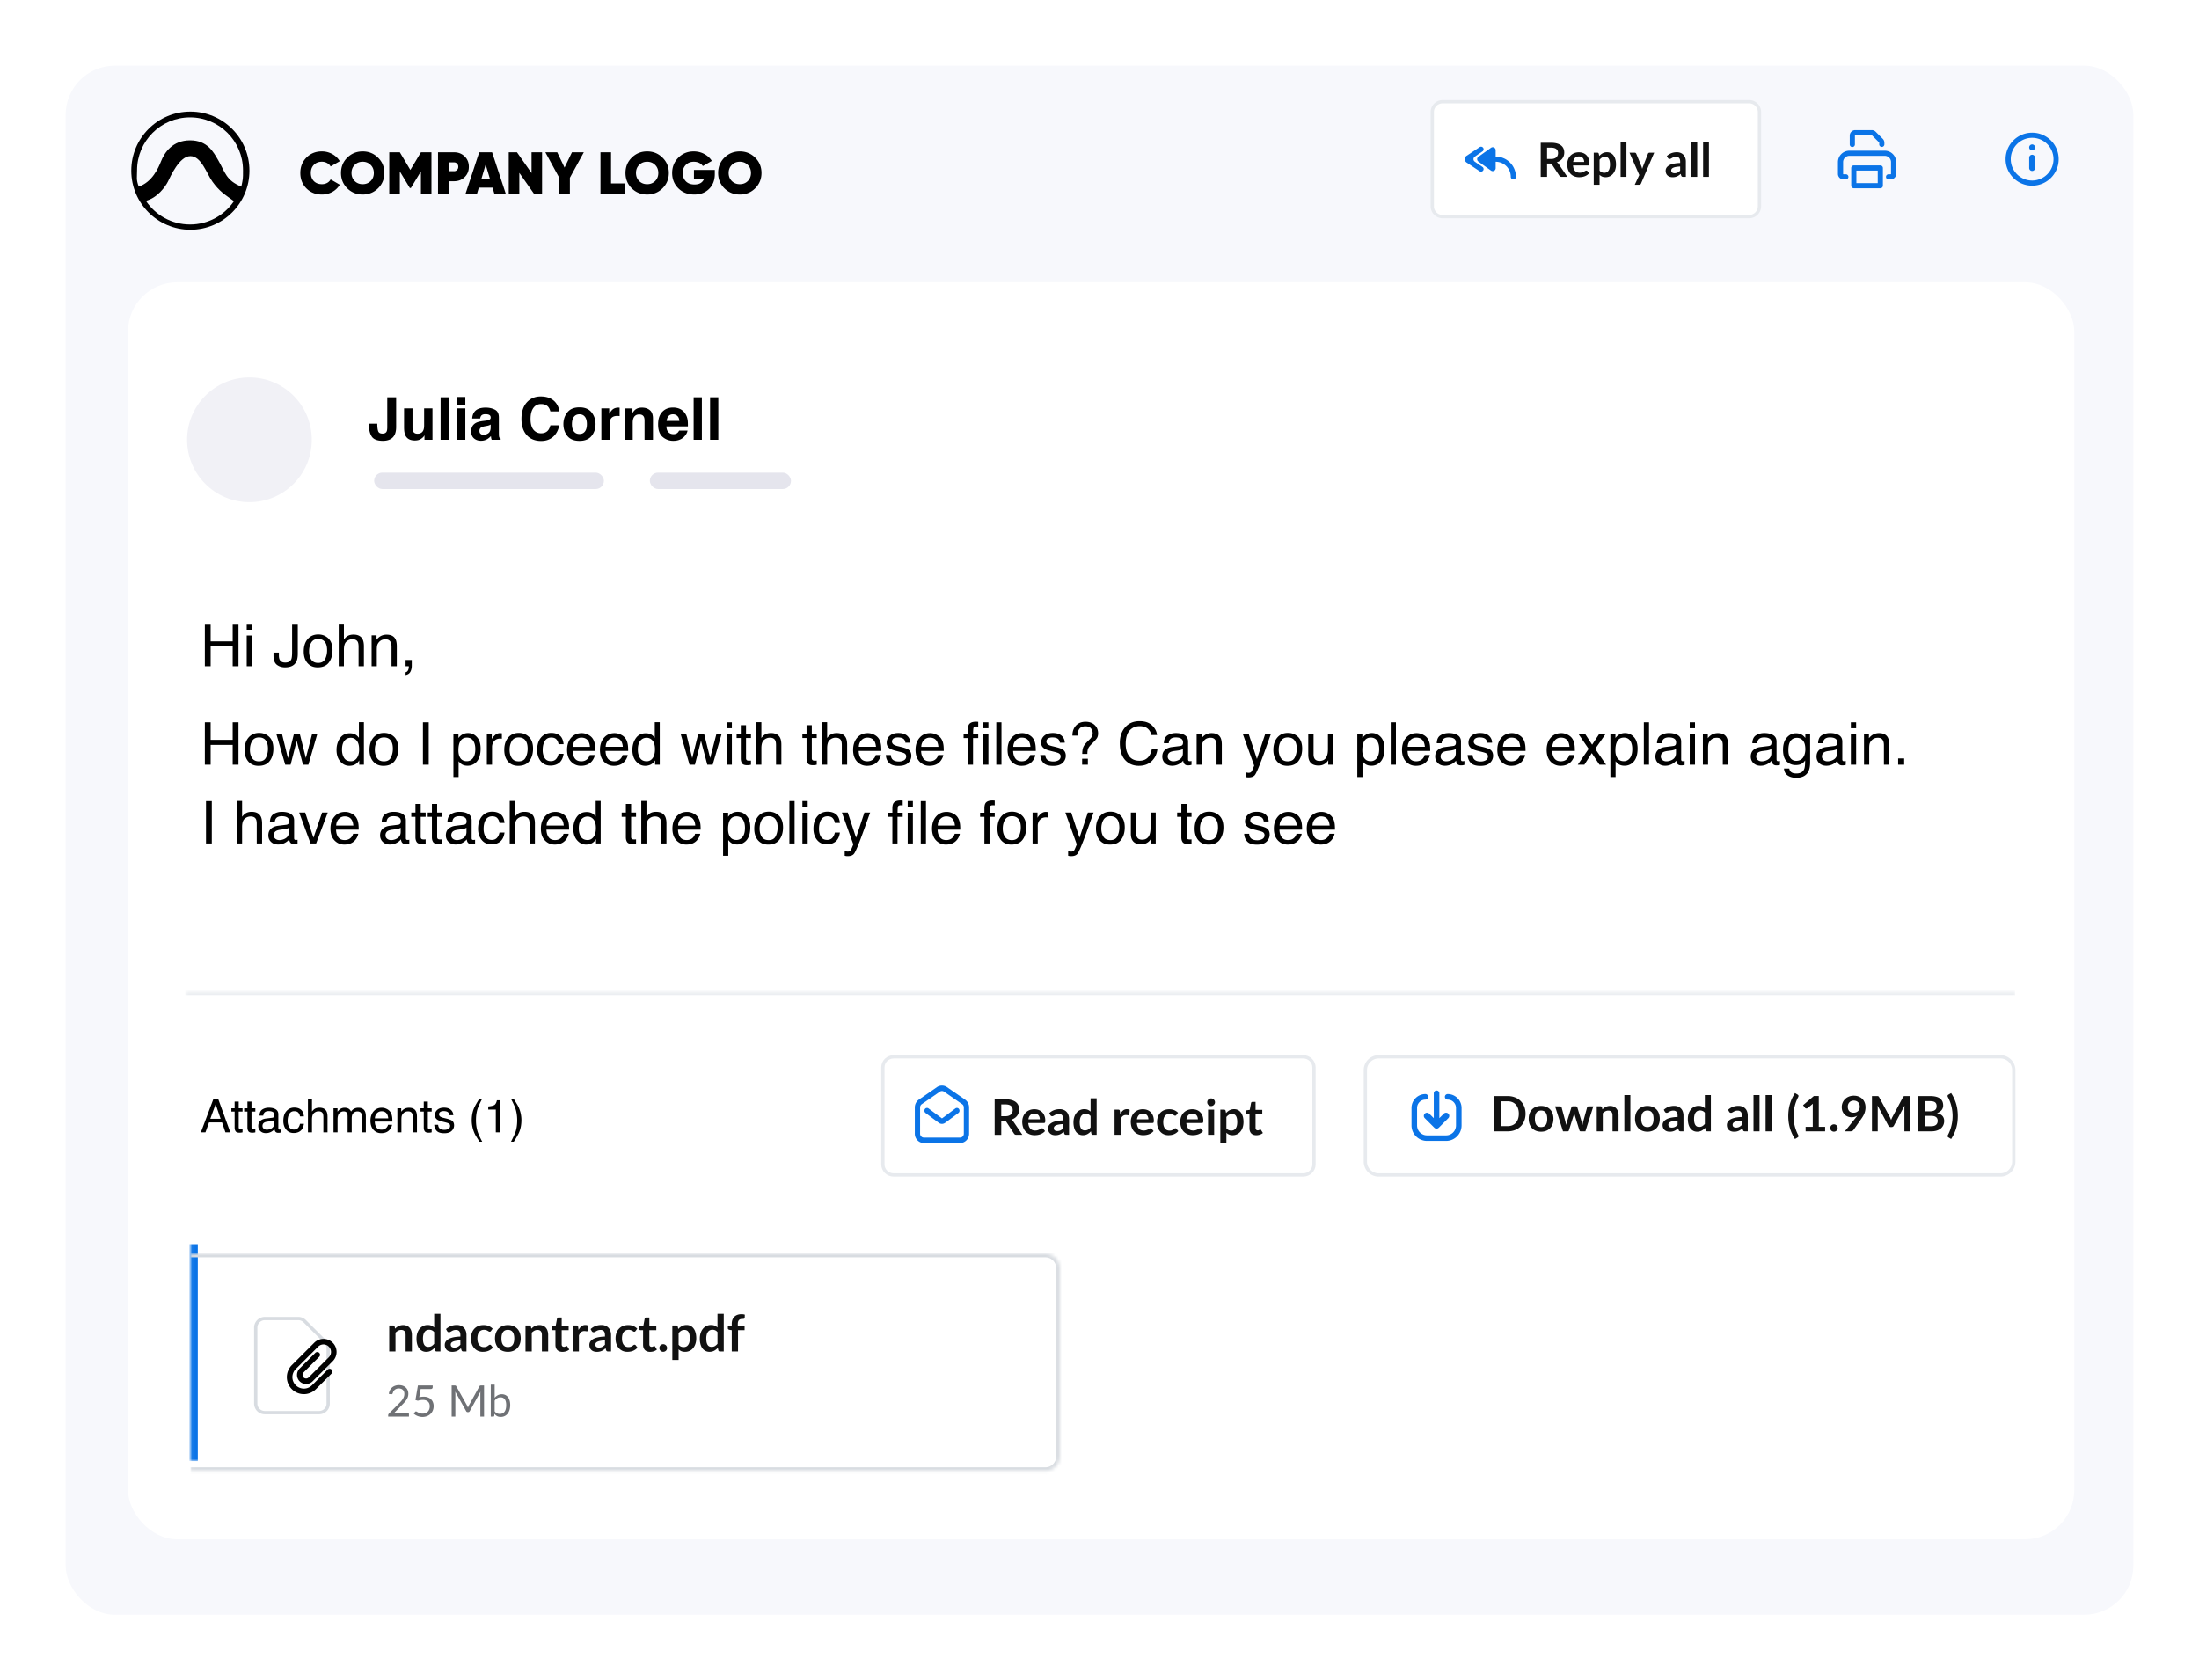 <svg width="670" height="512" viewBox="0 0 670 512" fill="none" xmlns="http://www.w3.org/2000/svg"><g filter="url(#filter0_d_94_938)"><rect x="20" y="17" width="630" height="472" rx="15" fill="#F7F8FC"/></g><rect x="39" y="86" width="593" height="383" rx="15" fill="#fff"/><path d="M532.94 31h-93.402a3.142 3.142 0 0 0-3.143 3.141v28.718A3.142 3.142 0 0 0 439.538 66h93.402a3.143 3.143 0 0 0 3.144-3.141V34.141A3.143 3.143 0 0 0 532.94 31Z" fill="#fff"/><path d="M532.94 31h-93.402a3.142 3.142 0 0 0-3.143 3.141v28.718A3.142 3.142 0 0 0 439.538 66h93.402a3.143 3.143 0 0 0 3.144-3.141V34.141A3.143 3.143 0 0 0 532.94 31Z" stroke="#E7EAEE"/><path d="M451.649 46.161a.786.786 0 1 0-.871-1.306l-3.93 2.618a1.233 1.233 0 0 0 0 2.053l3.93 2.618a.786.786 0 1 0 .871-1.307l-1.184-.789-1.147-.818a.897.897 0 0 1 0-1.46l1.147-.82 1.184-.789Z" fill="#0B74E7"/><path d="M455.704 51.243v-1.958a4.601 4.601 0 0 1 4.603 4.6.786.786 0 0 0 1.572 0 6.173 6.173 0 0 0-6.175-6.17v-1.959a.898.898 0 0 0-1.42-.73l-3.844 2.743a.897.897 0 0 0 0 1.461l3.844 2.743a.898.898 0 0 0 1.42-.73Z" fill="#0B74E7"/><path d="M472.574 48.443c.364 0 .68-.046.948-.137.273-.09.496-.215.669-.373a1.55 1.55 0 0 0 .395-.575c.086-.22.129-.461.129-.725 0-.526-.175-.93-.524-1.213-.345-.282-.874-.424-1.588-.424h-1.236v3.447h1.207Zm4.972 5.442H475.8c-.331 0-.57-.13-.719-.388l-2.184-3.324a.749.749 0 0 0-.273-.266c-.096-.053-.24-.079-.431-.079h-.826v4.056h-1.933V43.504h3.169c.704 0 1.307.074 1.81.223.508.143.923.347 1.243.61.326.263.565.579.719.947.153.364.23.766.23 1.207 0 .349-.053.68-.158.99a2.907 2.907 0 0 1-1.164 1.515 3.57 3.57 0 0 1-.97.453c.124.071.239.158.345.258.105.096.201.21.287.345l2.601 3.834Zm5.114-4.53c0-.23-.034-.446-.101-.647a1.495 1.495 0 0 0-.287-.538 1.32 1.32 0 0 0-.496-.36 1.632 1.632 0 0 0-.69-.136c-.513 0-.917.146-1.214.438-.292.292-.479.706-.561 1.242h3.349Zm-3.384 1.069c.028.378.096.706.201.984.105.272.244.5.416.682.173.177.377.31.611.402.24.086.503.129.79.129.288 0 .535-.034.74-.1.212-.068.393-.142.547-.223.158-.081.294-.156.409-.223.12-.067.234-.1.345-.1.148 0 .259.055.33.165l.511.646c-.197.23-.417.424-.661.582a3.955 3.955 0 0 1-.769.373 4.272 4.272 0 0 1-.812.194 5.742 5.742 0 0 1-.798.057c-.512 0-.988-.084-1.429-.251a3.265 3.265 0 0 1-1.15-.754 3.58 3.58 0 0 1-.769-1.235c-.186-.493-.28-1.062-.28-1.709 0-.502.082-.974.244-1.414.163-.445.396-.83.697-1.156.307-.33.678-.59 1.114-.782a3.7 3.7 0 0 1 1.487-.288c.464 0 .894.075 1.286.223.393.148.73.366 1.013.653.283.283.503.632.661 1.049.163.411.245.883.245 1.414 0 .268-.029.45-.087.546-.057.09-.168.136-.33.136h-4.562Zm8.085 1.55c.201.245.42.417.654.518.24.1.498.15.776.15.268 0 .51-.05.726-.15.215-.1.397-.254.546-.46.153-.206.27-.464.352-.775.081-.316.122-.687.122-1.113 0-.43-.036-.794-.108-1.091a2.057 2.057 0 0 0-.295-.733 1.168 1.168 0 0 0-.474-.409 1.444 1.444 0 0 0-.625-.129c-.369 0-.682.079-.941.237-.259.153-.503.37-.733.653v3.303Zm-.093-4.45c.301-.34.644-.616 1.027-.826.384-.21.834-.316 1.351-.316.402 0 .769.084 1.099.251.335.168.622.412.862.733.245.316.431.708.561 1.177.134.464.201.998.201 1.601 0 .55-.075 1.06-.223 1.53a3.708 3.708 0 0 1-.639 1.22 2.94 2.94 0 0 1-.999.811 2.917 2.917 0 0 1-1.308.287c-.412 0-.764-.062-1.056-.186a2.64 2.64 0 0 1-.783-.532v3.016h-1.775v-9.772h1.085c.23 0 .381.108.453.324l.144.681Zm8.282-4.308v10.669h-1.775v-10.67h1.775Zm8.464 3.302-4.017 9.391a.64.64 0 0 1-.208.28c-.081.067-.208.1-.381.1h-1.322l1.38-2.957-2.982-6.814h1.559c.139 0 .247.034.323.1a.62.62 0 0 1 .18.23l1.566 3.82c.053.13.096.259.13.388.038.13.074.26.107.395.043-.134.087-.266.13-.395.043-.134.091-.266.143-.395l1.48-3.812a.527.527 0 0 1 .489-.33h1.423Zm7.905 4.222c-.512.024-.943.07-1.294.136a3.365 3.365 0 0 0-.84.244c-.21.1-.361.218-.453.352a.763.763 0 0 0-.136.438c0 .311.091.534.273.668.186.134.429.2.725.2.365 0 .678-.064.941-.193.269-.134.53-.335.784-.603V50.74Zm-4.067-3.195c.848-.775 1.868-1.163 3.061-1.163.431 0 .817.072 1.156.215.341.14.628.335.863.59.235.248.412.547.531.897.125.349.187.732.187 1.148v4.653h-.805a.853.853 0 0 1-.388-.072c-.09-.053-.162-.156-.215-.309l-.158-.531a6.891 6.891 0 0 1-.546.445c-.177.124-.361.23-.553.316-.192.086-.397.15-.618.194a3.329 3.329 0 0 1-.719.071c-.311 0-.598-.04-.862-.122a1.956 1.956 0 0 1-.683-.38 1.705 1.705 0 0 1-.445-.625 2.22 2.22 0 0 1-.158-.868 1.68 1.68 0 0 1 .395-1.084c.144-.168.329-.326.553-.474.226-.149.501-.278.827-.388a7.06 7.06 0 0 1 1.149-.266c.437-.072.934-.115 1.495-.129v-.43c0-.494-.105-.858-.317-1.092-.21-.24-.514-.359-.912-.359-.287 0-.526.033-.718.1a2.782 2.782 0 0 0-.496.23l-.395.223a.758.758 0 0 1-.388.1.531.531 0 0 1-.317-.093.866.866 0 0 1-.208-.23l-.316-.567Zm9.266-4.33v10.67h-1.775v-10.67h1.775Zm3.564 0v10.67h-1.774v-10.67h1.774Z" fill="#111"/><path d="M563.588 41.32c0-.929.753-1.682 1.684-1.682h5.017c.446 0 .874.177 1.19.493l2.168 2.166c.316.316.493.744.493 1.19v.526a.786.786 0 0 1-1.571 0v-.526a.113.113 0 0 0-.033-.08l-2.168-2.166a.113.113 0 0 0-.079-.033h-5.017a.112.112 0 0 0-.112.112v2.693a.786.786 0 0 1-1.572 0V41.32ZM559.995 49.397a3.48 3.48 0 0 1 3.481-3.478h10.777a3.479 3.479 0 0 1 3.48 3.478v3.59c0 .928-.754 1.682-1.684 1.682h-.674a.786.786 0 0 1 0-1.57h.674c.062 0 .112-.05.112-.113v-3.59a1.907 1.907 0 0 0-1.908-1.907h-10.777a1.908 1.908 0 0 0-1.909 1.908v3.59c0 .061.05.111.112.111h.674a.786.786 0 1 1 0 1.57h-.674c-.93 0-1.684-.752-1.684-1.682v-3.59Z" fill="#0B74E7"/><path fill-rule="evenodd" clip-rule="evenodd" d="M564.823 50.407a.786.786 0 0 0-.786.786v5.384c0 .434.352.785.786.785h8.082a.786.786 0 0 0 .786-.785v-5.384a.786.786 0 0 0-.786-.786h-8.082Zm7.297 5.385h-6.512v-3.814h6.512v3.814Z" fill="#0B74E7"/><path d="M619.157 45.808a.898.898 0 1 1 0-1.797.898.898 0 0 1 0 1.797ZM618.259 51.193a.898.898 0 0 0 1.796 0v-3.141a.898.898 0 0 0-1.796 0v3.14Z" fill="#0B74E7"/><path fill-rule="evenodd" clip-rule="evenodd" d="M627.24 48.5c0-4.461-3.618-8.077-8.083-8.077-4.464 0-8.083 3.616-8.083 8.077 0 4.46 3.619 8.077 8.083 8.077 4.465 0 8.083-3.616 8.083-8.077Zm-1.572 0a6.509 6.509 0 0 0-6.511-6.507 6.509 6.509 0 0 0-6.511 6.507 6.509 6.509 0 0 0 6.511 6.506 6.509 6.509 0 0 0 6.511-6.506Z" fill="#0B74E7"/><mask id="mask0_94_938" style="mask-type:luminance" maskUnits="userSpaceOnUse" x="56" y="302" width="558" height="145"><path d="M56.454 302.387H614v144.097H56.454V302.387Z" fill="#fff"/></mask><g mask="url(#mask0_94_938)"><path d="M56.454 303.187H614v-1.601H56.454v1.601Z" fill="#E7EAEE"/></g><path d="M609.497 322h-189.43a4.066 4.066 0 0 0-4.067 4.065v27.87a4.066 4.066 0 0 0 4.067 4.065h189.43a4.066 4.066 0 0 0 4.067-4.065v-27.87a4.066 4.066 0 0 0-4.067-4.065Z" fill="#fff"/><path d="M609.497 322h-189.43a4.066 4.066 0 0 0-4.067 4.065v27.87a4.066 4.066 0 0 0 4.067 4.065h189.43a4.066 4.066 0 0 0 4.067-4.065v-27.87a4.066 4.066 0 0 0-4.067-4.065Z" stroke="#E7EAEE"/><path d="M436.847 333.105a.846.846 0 1 1 1.694 0v7.579l1.369-1.368a.97.97 0 0 1 1.369 0 .966.966 0 0 1 0 1.369l-2.905 2.903a.968.968 0 0 1-1.369 0l-2.906-2.903a.966.966 0 0 1 0-1.369.97.97 0 0 1 1.369 0l1.379 1.377v-7.588Z" fill="#0B74E7"/><path d="M431.757 337.581a2.54 2.54 0 0 1 2.542-2.54.847.847 0 0 0 0-1.694 4.236 4.236 0 0 0-4.236 4.234v5.323a4.719 4.719 0 0 0 4.721 4.717h5.81a4.719 4.719 0 0 0 4.721-4.717v-5.323a4.236 4.236 0 0 0-4.236-4.234.847.847 0 1 0 0 1.694 2.54 2.54 0 0 1 2.541 2.54v5.323a3.025 3.025 0 0 1-3.026 3.024h-5.81a3.025 3.025 0 0 1-3.027-3.024v-5.323Z" fill="#0B74E7"/><path d="M464.807 339.331c0 .787-.132 1.509-.394 2.168a4.965 4.965 0 0 1-1.107 1.7 4.941 4.941 0 0 1-1.716 1.106c-.668.262-1.411.393-2.228.393h-4.093v-10.734h4.093c.817 0 1.56.134 2.228.401a4.88 4.88 0 0 1 2.823 2.799c.262.658.394 1.38.394 2.167Zm-2.05 0c0-.588-.08-1.115-.238-1.581a3.187 3.187 0 0 0-.676-1.188 2.882 2.882 0 0 0-1.07-.749 3.644 3.644 0 0 0-1.411-.26h-2.088v7.557h2.088c.525 0 .995-.087 1.411-.26a2.924 2.924 0 0 0 1.07-.742c.297-.327.522-.723.676-1.188.158-.47.238-1 .238-1.589Zm6.796-2.368c.564 0 1.077.092 1.537.275.465.183.862.443 1.189.779.331.337.587.748.765 1.233.178.484.268 1.026.268 1.625 0 .604-.09 1.149-.268 1.633a3.475 3.475 0 0 1-.765 1.24 3.298 3.298 0 0 1-1.189.787c-.46.183-.973.275-1.537.275a4.21 4.21 0 0 1-1.553-.275 3.352 3.352 0 0 1-1.196-.787 3.606 3.606 0 0 1-.765-1.24 4.709 4.709 0 0 1-.267-1.633c0-.599.089-1.141.267-1.625.183-.485.438-.896.765-1.233a3.4 3.4 0 0 1 1.196-.779 4.21 4.21 0 0 1 1.553-.275Zm0 6.436c.633 0 1.101-.213 1.404-.638.306-.425.46-1.049.46-1.871 0-.822-.154-1.447-.46-1.878-.303-.43-.771-.646-1.404-.646-.644 0-1.122.218-1.434.654-.308.43-.461 1.054-.461 1.87 0 .817.153 1.44.461 1.871.312.425.79.638 1.434.638Zm15.911-6.317-2.422 7.616h-1.471c-.169 0-.285-.109-.349-.326l-1.367-4.402a22.004 22.004 0 0 1-.126-.438 6.393 6.393 0 0 1-.089-.446 9.41 9.41 0 0 1-.104.453 8.17 8.17 0 0 1-.119.446l-1.389 4.387c-.06.217-.191.326-.394.326h-1.411l-2.415-7.616h1.464c.133 0 .247.032.341.097a.45.45 0 0 1 .186.245l1.092 4.067c.054.223.101.441.141.654.045.213.082.425.112.638.054-.213.111-.425.171-.638.063-.213.13-.431.2-.654l1.263-4.082a.469.469 0 0 1 .171-.245.525.525 0 0 1 .319-.097h.81c.128 0 .238.032.327.097a.449.449 0 0 1 .185.245l1.226 4.082c.064.223.123.444.178.661.06.213.116.425.171.638.064-.421.156-.853.275-1.299l1.122-4.067a.525.525 0 0 1 .505-.342h1.397Zm2.759.935c.154-.153.314-.294.483-.423a2.989 2.989 0 0 1 1.159-.549 2.95 2.95 0 0 1 .713-.082c.416 0 .785.072 1.107.216.321.139.589.336.802.593.217.253.381.557.49.913.114.351.171.741.171 1.166v4.847h-1.835v-4.847c0-.466-.106-.824-.319-1.076-.214-.258-.537-.386-.973-.386-.318 0-.615.072-.892.215-.277.143-.54.339-.787.586v5.508h-1.835v-7.616h1.122c.237 0 .393.111.468.334l.126.601Zm8.527-4.35v11.031h-1.835v-11.031h1.835Zm5.201 3.296c.564 0 1.077.092 1.538.275.465.183.861.443 1.188.779.332.337.587.748.765 1.233.179.484.268 1.026.268 1.625 0 .604-.089 1.149-.268 1.633a3.461 3.461 0 0 1-.765 1.24 3.294 3.294 0 0 1-1.188.787 4.137 4.137 0 0 1-1.538.275c-.57 0-1.087-.092-1.553-.275a3.36 3.36 0 0 1-1.196-.787 3.621 3.621 0 0 1-.765-1.24 4.709 4.709 0 0 1-.267-1.633c0-.599.089-1.141.267-1.625.184-.485.438-.896.765-1.233a3.41 3.41 0 0 1 1.196-.779 4.213 4.213 0 0 1 1.553-.275Zm0 6.436c.633 0 1.101-.213 1.404-.638.307-.425.46-1.049.46-1.871 0-.822-.153-1.447-.46-1.878-.303-.43-.771-.646-1.404-.646-.644 0-1.122.218-1.434.654-.307.43-.46 1.054-.46 1.87 0 .817.153 1.44.46 1.871.312.425.79.638 1.434.638Zm9.185-1.952c-.53.024-.976.072-1.337.141-.362.065-.652.148-.87.252-.217.104-.373.225-.468.364a.793.793 0 0 0-.141.453c0 .321.095.551.283.69.193.139.443.208.75.208.377 0 .7-.067.973-.2.277-.139.548-.347.81-.624v-1.284Zm-4.205-3.303c.877-.802 1.932-1.203 3.165-1.203.445 0 .844.074 1.196.223a2.478 2.478 0 0 1 1.441 1.536c.128.362.193.757.193 1.188v4.81h-.832a.871.871 0 0 1-.401-.074c-.095-.054-.169-.161-.223-.319l-.163-.55a7.414 7.414 0 0 1-.565.461 3.547 3.547 0 0 1-.572.326 2.943 2.943 0 0 1-.639.201 3.4 3.4 0 0 1-.743.074c-.321 0-.618-.042-.891-.126a2.011 2.011 0 0 1-.706-.394 1.74 1.74 0 0 1-.46-.645 2.275 2.275 0 0 1-.164-.899 1.734 1.734 0 0 1 .409-1.121c.148-.172.339-.336.572-.489a3.65 3.65 0 0 1 .854-.401 7.245 7.245 0 0 1 1.189-.275c.451-.074.965-.119 1.545-.134v-.445c0-.51-.11-.885-.327-1.128-.218-.247-.533-.371-.944-.371-.297 0-.544.035-.742.104a2.808 2.808 0 0 0-.513.237c-.149.084-.284.161-.409.23a.78.78 0 0 1-.401.104.55.55 0 0 1-.327-.096.878.878 0 0 1-.215-.238l-.327-.586Zm12.507.883a1.782 1.782 0 0 0-.684-.534 1.974 1.974 0 0 0-.787-.156 1.75 1.75 0 0 0-.75.156 1.482 1.482 0 0 0-.572.475c-.159.207-.28.475-.364.801a4.563 4.563 0 0 0-.127 1.143c0 .446.035.824.104 1.136.075.307.179.559.312.757.134.193.297.334.491.423.193.084.408.127.646.127.382 0 .706-.08.973-.238a2.91 2.91 0 0 0 .758-.675v-3.415Zm1.835-5.36v11.031h-1.122c-.242 0-.396-.111-.461-.334l-.156-.735a3.806 3.806 0 0 1-1.062.854c-.396.217-.859.327-1.389.327-.416 0-.797-.087-1.144-.26a2.602 2.602 0 0 1-.899-.75 3.775 3.775 0 0 1-.579-1.225 6.252 6.252 0 0 1-.201-1.663c0-.564.077-1.089.23-1.573.154-.485.375-.906.661-1.262a3.072 3.072 0 0 1 1.033-.832 2.964 2.964 0 0 1 1.352-.304c.427 0 .791.067 1.092.2.302.134.572.314.81.542v-4.016h1.835Zm9.45 7.78c-.53.024-.976.072-1.337.141-.362.065-.652.148-.87.252-.217.104-.373.225-.468.364a.793.793 0 0 0-.141.453c0 .321.095.551.283.69.193.139.443.208.75.208.377 0 .7-.067.973-.2.277-.139.548-.347.81-.624v-1.284Zm-4.205-3.303c.877-.802 1.932-1.203 3.165-1.203.445 0 .844.074 1.196.223a2.478 2.478 0 0 1 1.441 1.536c.128.362.193.757.193 1.188v4.81h-.832a.871.871 0 0 1-.401-.074c-.095-.054-.169-.161-.223-.319l-.163-.55a7.414 7.414 0 0 1-.565.461 3.547 3.547 0 0 1-.572.326 2.943 2.943 0 0 1-.639.201 3.4 3.4 0 0 1-.743.074c-.321 0-.618-.042-.891-.126a2.011 2.011 0 0 1-.706-.394 1.74 1.74 0 0 1-.46-.645 2.275 2.275 0 0 1-.164-.899 1.734 1.734 0 0 1 .409-1.121c.148-.172.339-.336.572-.489a3.65 3.65 0 0 1 .854-.401 7.245 7.245 0 0 1 1.189-.275c.451-.074.965-.119 1.545-.134v-.445c0-.51-.11-.885-.327-1.128-.218-.247-.533-.371-.944-.371-.297 0-.544.035-.742.104a2.808 2.808 0 0 0-.513.237c-.149.084-.284.161-.409.23a.78.78 0 0 1-.401.104.55.55 0 0 1-.327-.096.878.878 0 0 1-.215-.238l-.327-.586Zm9.58-4.477v11.031h-1.835v-11.031h1.835Zm3.685 0v11.031h-1.834v-11.031h1.834Zm6.667 6.377c0 1.019.124 2.021.372 3.006.247.985.601 1.91 1.062 2.777.05.098.076.185.082.259a.441.441 0 0 1-.015.201.342.342 0 0 1-.097.148.551.551 0 0 1-.134.112l-.817.497a12.89 12.89 0 0 1-.936-1.7 12.118 12.118 0 0 1-.631-1.722 12.512 12.512 0 0 1-.364-1.759 14.709 14.709 0 0 1 0-3.638c.079-.599.2-1.187.364-1.766.163-.579.373-1.151.631-1.715.258-.57.57-1.136.936-1.7l.817.49a.57.57 0 0 1 .134.111.34.34 0 0 1 .097.149c.02.054.024.121.015.2a.779.779 0 0 1-.082.267 12.024 12.024 0 0 0-1.062 2.777 12.265 12.265 0 0 0-.372 3.006Zm9.634 3.281v1.373h-5.943v-1.373h2.177v-6.258c0-.247.007-.502.022-.764l-1.545 1.291a.689.689 0 0 1-.268.134.637.637 0 0 1-.445-.074.482.482 0 0 1-.134-.126l-.58-.795 3.276-2.783h1.508v9.375h1.932Zm1.568.364c0-.154.028-.299.082-.438.06-.139.139-.258.238-.357a1.131 1.131 0 0 1 .802-.326 1.13 1.13 0 0 1 1.04.683 1.126 1.126 0 0 1 0 .883c-.059.134-.141.25-.245.349a1.021 1.021 0 0 1-.357.23c-.133.059-.28.089-.438.089-.158 0-.307-.03-.446-.089a1.008 1.008 0 0 1-.356-.23 1.155 1.155 0 0 1-.238-.349 1.217 1.217 0 0 1-.082-.445Zm5.338-6.503c0 .599.154 1.056.461 1.373.312.312.753.468 1.322.468.297 0 .563-.047.795-.141.233-.094.429-.223.587-.386.159-.163.278-.356.356-.579a2 2 0 0 0 .127-.72c0-.292-.045-.552-.134-.78a1.592 1.592 0 0 0-.379-.586 1.655 1.655 0 0 0-.587-.364 2.092 2.092 0 0 0-.735-.126 1.91 1.91 0 0 0-.75.141 1.622 1.622 0 0 0-.936.965 2.07 2.07 0 0 0-.127.735Zm2.437 3.348c.085-.104.163-.206.238-.304.074-.099.146-.199.215-.297-.247.158-.52.28-.817.363-.297.08-.609.119-.936.119-.372 0-.736-.065-1.092-.193a2.745 2.745 0 0 1-.951-.579 3.058 3.058 0 0 1-.676-.965c-.168-.386-.253-.837-.253-1.351a3.401 3.401 0 0 1 2.177-3.207 3.937 3.937 0 0 1 1.493-.274c.55 0 1.043.087 1.478.259.442.173.815.416 1.122.728.312.312.55.685.713 1.121.169.436.253.913.253 1.432 0 .332-.03.646-.089.943a4.955 4.955 0 0 1-.238.861c-.104.273-.23.54-.379.802a8.633 8.633 0 0 1-.498.779l-2.458 3.504a.987.987 0 0 1-.379.304c-.168.08-.359.119-.572.119h-1.687l3.336-4.164Zm16.574-6.57v10.734h-1.761v-6.933c0-.277.015-.577.045-.898l-3.246 6.094c-.153.292-.389.438-.706.438h-.282c-.316 0-.552-.146-.706-.438l-3.283-6.116c.015.163.027.324.037.482.01.158.015.304.015.438v6.933h-1.761v-10.734h1.508c.089 0 .167.003.23.008a.567.567 0 0 1 .171.037c.055.02.102.052.141.096a.749.749 0 0 1 .127.179l3.216 5.96c.085.158.161.322.23.49.075.169.147.342.216.52.07-.184.141-.359.215-.527.075-.173.154-.339.238-.497l3.172-5.946a.777.777 0 0 1 .126-.179.454.454 0 0 1 .141-.096.686.686 0 0 1 .179-.037c.064-.005.141-.008.23-.008h1.508Zm6.416 9.175c.372 0 .684-.044.936-.133.253-.089.453-.208.602-.357a1.26 1.26 0 0 0 .327-.519c.069-.198.104-.408.104-.631 0-.232-.037-.44-.112-.624a1.154 1.154 0 0 0-.349-.475 1.609 1.609 0 0 0-.616-.304 3.396 3.396 0 0 0-.899-.104h-2.013v3.147h2.02Zm-2.02-7.631v3.103h1.589c.684 0 1.198-.124 1.545-.371.352-.247.528-.64.528-1.18 0-.559-.159-.958-.476-1.195-.317-.238-.812-.357-1.485-.357h-1.701Zm1.701-1.544c.702 0 1.304.067 1.805.201.5.133.908.324 1.226.571.321.247.557.548.705.899.149.351.223.747.223 1.187 0 .253-.037.496-.111.728a2.11 2.11 0 0 1-.349.646 2.545 2.545 0 0 1-.595.541 3.465 3.465 0 0 1-.854.416c1.475.332 2.214 1.128 2.214 2.39 0 .455-.087.876-.26 1.262-.174.386-.427.72-.758 1.002a3.663 3.663 0 0 1-1.226.654c-.486.158-1.04.237-1.664.237h-4.056v-10.734h3.7Zm6.822 6.08c0-1.019-.124-2.021-.371-3.006a11.83 11.83 0 0 0-1.055-2.777.805.805 0 0 1-.096-.267.474.474 0 0 1 .022-.2.354.354 0 0 1 .089-.149.65.65 0 0 1 .149-.111l.817-.49c.366.564.678 1.13.936 1.7a11.935 11.935 0 0 1 .988 3.481c.074.594.111 1.201.111 1.819 0 .618-.037 1.225-.111 1.819a11.948 11.948 0 0 1-.988 3.481 12.89 12.89 0 0 1-.936 1.7l-.817-.497a.626.626 0 0 1-.149-.112.356.356 0 0 1-.089-.148.477.477 0 0 1-.022-.201.73.73 0 0 1 .096-.259c.461-.867.812-1.792 1.055-2.777.247-.985.371-1.987.371-3.006Z" fill="#111"/><g filter="url(#filter1_dd_94_938)"><path d="M58.056 376h264.859v66.166H58.057V376Z" fill="#fff"/><mask id="mask1_94_938" style="mask-type:luminance" maskUnits="userSpaceOnUse" x="58" y="376" width="265" height="67"><path d="M58.056 376h264.859v66.166H58.057V376Z" fill="#fff"/></mask><g mask="url(#mask1_94_938)"><path d="M60.264 442.166V376h-4.415v66.166h4.415Z" fill="#0B74E7"/></g><g filter="url(#filter2_dd_94_938)"><mask id="mask2_94_938" style="mask-type:luminance" maskUnits="userSpaceOnUse" x="58" y="376" width="265" height="67"><path d="M58.056 376H318.5a4.413 4.413 0 0 1 4.415 4.411v57.344a4.413 4.413 0 0 1-4.415 4.411H58.057V376Z" fill="#fff"/></mask><g mask="url(#mask2_94_938)"><path d="M58.056 374.896H318.5a5.517 5.517 0 0 1 5.518 5.514h-2.207a3.31 3.31 0 0 0-3.311-3.308H58.057v-2.206Zm265.962 62.858a5.517 5.517 0 0 1-5.518 5.514H58.057v-2.206H318.5a3.31 3.31 0 0 0 3.311-3.308h2.207Zm-5.518-62.858a5.517 5.517 0 0 1 5.518 5.514v57.344a5.517 5.517 0 0 1-5.518 5.514v-2.206a3.31 3.31 0 0 0 3.311-3.308V380.41a3.31 3.31 0 0 0-3.311-3.308v-2.206Z" fill="#D8DCE1"/></g><mask id="mask3_94_938" style="mask-type:luminance" maskUnits="userSpaceOnUse" x="69" y="389" width="40" height="40"><path d="M108.821 389.232H69.092v39.7h39.729v-39.7Z" fill="#fff"/></mask><g mask="url(#mask3_94_938)"><g filter="url(#filter3_d_94_938)"><path d="M80.68 394.196a3.31 3.31 0 0 0-3.31 3.309v23.158a3.31 3.31 0 0 0 3.31 3.308h16.553a3.31 3.31 0 0 0 3.311-3.308v-16.825a3.31 3.31 0 0 0-.97-2.34l-6.337-6.332a3.31 3.31 0 0 0-2.34-.97H80.68Z" fill="#fff"/><path d="M77.92 397.505a2.758 2.758 0 0 1 2.76-2.757h10.216c.732 0 1.433.29 1.95.807l6.338 6.333a2.76 2.76 0 0 1 .808 1.95v16.825a2.758 2.758 0 0 1-2.758 2.757H80.68a2.758 2.758 0 0 1-2.76-2.757v-23.158Z" stroke="#D8DCE1"/></g><path d="m101.382 408.741-6.145 6.14-.007.007a2.777 2.777 0 0 1-3.92-.007 2.771 2.771 0 0 1 0-3.922l4.78-4.776a.845.845 0 0 1 1.195 1.194l-4.78 4.776-.007.007a1.085 1.085 0 0 0 1.544 1.528l6.145-6.141.005-.006a2.29 2.29 0 0 0-.005-3.235 2.295 2.295 0 0 0-3.243 0l-6.829 6.822-.003.005a3.494 3.494 0 0 0 .004 4.942 3.5 3.5 0 0 0 4.95 0l4.78-4.776a.845.845 0 0 1 1.195 1.195l-4.78 4.776-.007.006a5.192 5.192 0 0 1-7.334-.006 5.184 5.184 0 0 1 0-7.335l6.829-6.823.006-.006a3.986 3.986 0 0 1 5.627.006 3.98 3.98 0 0 1 0 5.629Z" fill="#000"/></g><path d="M120.377 398.827c.16-.16.326-.306.502-.44a3.082 3.082 0 0 1 1.205-.571c.226-.056.473-.085.741-.085a2.8 2.8 0 0 1 1.151.224c.335.144.613.35.835.618a2.6 2.6 0 0 1 .51.949c.118.365.177.77.177 1.212v5.041h-1.908v-5.041c0-.484-.11-.857-.332-1.119-.222-.268-.558-.402-1.012-.402-.33 0-.639.075-.927.224a3.323 3.323 0 0 0-.819.61v5.728h-1.908v-7.92h1.167c.247 0 .409.115.486.347l.132.625Zm11.91 1.05a1.865 1.865 0 0 0-.71-.556 2.06 2.06 0 0 0-.819-.162c-.288 0-.549.054-.78.162a1.56 1.56 0 0 0-.595.494c-.165.216-.29.494-.379.834a4.762 4.762 0 0 0-.131 1.189c0 .463.036.857.108 1.181.077.319.186.581.325.787.139.201.309.348.509.44.201.087.425.131.673.131.397 0 .733-.082 1.011-.247.279-.164.541-.399.788-.702v-3.551Zm1.909-5.573v11.471h-1.167c-.252 0-.412-.116-.479-.348l-.162-.764a3.978 3.978 0 0 1-1.105.888c-.411.226-.893.34-1.444.34-.433 0-.829-.091-1.19-.271a2.702 2.702 0 0 1-.935-.779c-.257-.345-.458-.77-.602-1.274a6.521 6.521 0 0 1-.209-1.729c0-.587.081-1.133.24-1.637.16-.504.389-.941.687-1.312.299-.37.657-.658 1.074-.865.417-.21.886-.316 1.406-.316.443 0 .822.069 1.135.208.315.139.595.327.842.564v-4.176h1.909Zm6.07 8.09a10.08 10.08 0 0 0-1.39.146c-.377.068-.678.155-.904.263-.227.108-.39.234-.487.378a.82.82 0 0 0-.146.471c0 .334.097.573.293.718.201.144.46.216.78.216.391 0 .729-.07 1.012-.209.288-.144.569-.36.842-.648v-1.335Zm-4.372-3.436c.911-.833 2.008-1.25 3.291-1.25.463 0 .877.077 1.244.232.365.148.674.36.927.633.251.267.442.588.571.964.134.376.201.788.201 1.236v5.002h-.865c-.181 0-.32-.026-.417-.078-.099-.056-.176-.167-.232-.331l-.17-.572c-.201.18-.397.34-.587.479-.191.133-.39.247-.595.34a3.062 3.062 0 0 1-.664.208c-.232.052-.49.077-.773.077-.335 0-.644-.044-.927-.131a2.094 2.094 0 0 1-.734-.409 1.813 1.813 0 0 1-.479-.672 2.388 2.388 0 0 1-.17-.934 1.822 1.822 0 0 1 .425-1.165c.155-.18.352-.35.595-.51.242-.16.538-.299.888-.417a7.521 7.521 0 0 1 1.236-.285 11.643 11.643 0 0 1 1.607-.139v-.463c0-.531-.113-.921-.34-1.174-.227-.257-.554-.386-.981-.386-.309 0-.567.037-.772.108a3.036 3.036 0 0 0-.533.247l-.425.24a.825.825 0 0 1-.417.108.557.557 0 0 1-.34-.101.886.886 0 0 1-.224-.247l-.34-.61Zm13.709.572a.939.939 0 0 1-.17.17.378.378 0 0 1-.232.061.54.54 0 0 1-.286-.085 4.98 4.98 0 0 0-.332-.2 2.108 2.108 0 0 0-.464-.201 1.987 1.987 0 0 0-.656-.093c-.335 0-.628.062-.881.186a1.66 1.66 0 0 0-.633.517 2.394 2.394 0 0 0-.371.826 4.324 4.324 0 0 0-.124 1.088c0 .423.044.798.132 1.127.092.33.224.608.394.834.169.222.376.391.618.509.241.114.515.17.818.17.304 0 .549-.036.734-.108.191-.077.35-.16.479-.247.129-.092.24-.175.332-.247a.518.518 0 0 1 .325-.116c.154 0 .27.06.347.178l.549.695c-.211.247-.44.455-.688.625a3.91 3.91 0 0 1-.772.401 3.953 3.953 0 0 1-.819.209 5.71 5.71 0 0 1-.834.062c-.489 0-.95-.091-1.383-.271a3.31 3.31 0 0 1-1.136-.803 3.878 3.878 0 0 1-.772-1.281c-.186-.509-.278-1.088-.278-1.737 0-.581.083-1.119.247-1.613.17-.5.417-.929.742-1.289a3.362 3.362 0 0 1 1.205-.857c.479-.206 1.029-.309 1.653-.309.592 0 1.11.095 1.553.286.448.191.849.463 1.205.818l-.502.695Zm5.147-1.799c.587 0 1.12.095 1.599.286.484.191.896.461 1.236.81.345.35.61.778.795 1.282.186.504.278 1.067.278 1.69 0 .628-.092 1.195-.278 1.698-.185.504-.45.935-.795 1.29-.34.355-.752.627-1.236.818a4.282 4.282 0 0 1-1.599.286c-.593 0-1.13-.095-1.615-.286a3.51 3.51 0 0 1-1.244-.818 3.77 3.77 0 0 1-.795-1.29c-.186-.503-.278-1.07-.278-1.698 0-.623.092-1.186.278-1.69.191-.504.455-.932.795-1.282.346-.349.76-.619 1.244-.81a4.368 4.368 0 0 1 1.615-.286Zm0 6.693c.658 0 1.145-.222 1.46-.664.319-.442.479-1.091.479-1.945 0-.855-.16-1.506-.479-1.953-.315-.448-.802-.672-1.46-.672-.67 0-1.167.226-1.491.679-.319.448-.479 1.097-.479 1.946s.16 1.497.479 1.945c.324.442.821.664 1.491.664Zm7.149-5.597c.16-.16.326-.306.502-.44a3.082 3.082 0 0 1 1.205-.571c.226-.056.473-.085.741-.085a2.8 2.8 0 0 1 1.151.224c.335.144.613.35.835.618a2.6 2.6 0 0 1 .51.949c.118.365.177.77.177 1.212v5.041h-1.908v-5.041c0-.484-.11-.857-.332-1.119-.222-.268-.558-.402-1.012-.402-.33 0-.639.075-.927.224a3.323 3.323 0 0 0-.819.61v5.728h-1.908v-7.92h1.167c.247 0 .409.115.486.347l.132.625Zm9.473 7.071c-.691 0-1.221-.193-1.592-.579-.366-.391-.548-.928-.548-1.613v-4.423h-.811a.367.367 0 0 1-.263-.101c-.073-.067-.108-.167-.108-.301v-.756l1.275-.209.401-2.161a.417.417 0 0 1 .147-.239.433.433 0 0 1 .278-.085h.989v2.493h2.117v1.359h-2.117v4.292c0 .247.058.44.178.579.123.139.29.208.502.208a.932.932 0 0 0 .293-.039c.082-.03.151-.061.209-.092.062-.031.116-.06.162-.085a.248.248 0 0 1 .139-.046c.056 0 .103.015.139.046a.583.583 0 0 1 .116.123l.572.927a2.898 2.898 0 0 1-.958.525 3.58 3.58 0 0 1-1.12.177Zm4.906-6.669c.247-.473.541-.844.881-1.112a1.87 1.87 0 0 1 1.205-.409c.365 0 .659.079.881.239l-.124 1.428a.388.388 0 0 1-.116.201.308.308 0 0 1-.193.054c-.077 0-.193-.013-.348-.039a2.679 2.679 0 0 0-.44-.038c-.212 0-.399.031-.564.093a1.42 1.42 0 0 0-.448.27 1.854 1.854 0 0 0-.348.417 4.41 4.41 0 0 0-.278.563v4.879h-1.908v-7.92h1.12c.196 0 .333.036.41.108.077.067.128.19.154.37l.116.896Zm8.045 3.165c-.552.025-1.015.075-1.39.146-.377.068-.678.155-.904.263-.227.108-.39.234-.487.378a.82.82 0 0 0-.147.471c0 .334.098.573.294.718.201.144.46.216.78.216.391 0 .729-.07 1.012-.209.288-.144.569-.36.842-.648v-1.335Zm-4.372-3.436c.911-.833 2.008-1.25 3.291-1.25.463 0 .877.077 1.243.232.366.148.675.36.927.633.252.267.443.588.572.964.134.376.201.788.201 1.236v5.002h-.865c-.181 0-.32-.026-.417-.078-.099-.056-.176-.167-.232-.331l-.17-.572c-.201.18-.397.34-.587.479-.191.133-.39.247-.595.34a3.062 3.062 0 0 1-.664.208c-.232.052-.49.077-.773.077-.335 0-.644-.044-.927-.131a2.094 2.094 0 0 1-.734-.409 1.813 1.813 0 0 1-.479-.672 2.388 2.388 0 0 1-.17-.934c0-.2.033-.399.101-.594.066-.201.174-.392.324-.571.155-.18.352-.35.595-.51.242-.16.537-.299.888-.417a7.521 7.521 0 0 1 1.236-.285 11.643 11.643 0 0 1 1.607-.139v-.463c0-.531-.113-.921-.34-1.174-.227-.257-.554-.386-.981-.386-.309 0-.567.037-.772.108a3.036 3.036 0 0 0-.533.247l-.425.24a.825.825 0 0 1-.417.108.555.555 0 0 1-.34-.101.886.886 0 0 1-.224-.247l-.34-.61Zm13.708.572a.906.906 0 0 1-.169.17.378.378 0 0 1-.232.061.54.54 0 0 1-.286-.085 4.98 4.98 0 0 0-.332-.2 2.108 2.108 0 0 0-.464-.201 1.987 1.987 0 0 0-.656-.093c-.335 0-.628.062-.881.186a1.653 1.653 0 0 0-.633.517 2.394 2.394 0 0 0-.371.826 4.324 4.324 0 0 0-.124 1.088c0 .423.044.798.131 1.127.093.33.225.608.394.834.17.222.377.391.618.509.242.114.516.17.819.17.304 0 .549-.036.734-.108.191-.077.35-.16.479-.247.129-.092.24-.175.332-.247a.518.518 0 0 1 .325-.116c.154 0 .27.06.347.178l.549.695c-.211.247-.44.455-.688.625a3.91 3.91 0 0 1-.772.401 3.953 3.953 0 0 1-.819.209 5.71 5.71 0 0 1-.834.062c-.489 0-.951-.091-1.383-.271a3.31 3.31 0 0 1-1.136-.803 3.878 3.878 0 0 1-.772-1.281c-.186-.509-.278-1.088-.278-1.737 0-.581.082-1.119.247-1.613.17-.5.417-.929.742-1.289a3.362 3.362 0 0 1 1.205-.857c.479-.206 1.029-.309 1.653-.309.592 0 1.11.095 1.553.286.448.191.849.463 1.205.818l-.503.695Zm4.418 6.368c-.69 0-1.22-.193-1.591-.579-.366-.391-.549-.928-.549-1.613v-4.423h-.811a.37.37 0 0 1-.263-.101c-.071-.067-.108-.167-.108-.301v-.756l1.275-.209.402-2.161a.421.421 0 0 1 .146-.239.436.436 0 0 1 .279-.085h.988v2.493h2.117v1.359h-2.117v4.292c0 .247.06.44.178.579a.638.638 0 0 0 .502.208.943.943 0 0 0 .294-.039c.082-.03.152-.061.208-.092.062-.031.116-.06.162-.085a.25.25 0 0 1 .14-.046c.056 0 .102.015.139.046a.515.515 0 0 1 .115.123l.572.927a2.888 2.888 0 0 1-.958.525 3.58 3.58 0 0 1-1.12.177Zm2.829-1.173c0-.16.028-.311.085-.456a1.143 1.143 0 0 1 .618-.617 1.16 1.16 0 0 1 .463-.093 1.175 1.175 0 0 1 1.082.71c.061.145.092.296.092.456 0 .164-.031.319-.092.463-.062.139-.147.26-.255.363a1.078 1.078 0 0 1-.371.239 1.11 1.11 0 0 1-.456.093 1.16 1.16 0 0 1-.463-.093 1.06 1.06 0 0 1-.371-.239 1.179 1.179 0 0 1-.247-.363 1.249 1.249 0 0 1-.085-.463Zm5.852-1.004c.216.263.45.448.703.556.257.108.535.162.834.162.288 0 .549-.054.78-.162.232-.108.427-.272.587-.494a2.39 2.39 0 0 0 .379-.834c.087-.339.131-.738.131-1.196a5.02 5.02 0 0 0-.116-1.173 2.206 2.206 0 0 0-.316-.788 1.267 1.267 0 0 0-.51-.44 1.56 1.56 0 0 0-.672-.139c-.396 0-.734.085-1.012.255a3 3 0 0 0-.788.702v3.551Zm-.101-4.786a4.14 4.14 0 0 1 1.105-.887c.412-.226.896-.34 1.452-.34.433 0 .827.09 1.182.27.361.18.67.442.927.788.263.339.464.762.603 1.265.144.5.216 1.073.216 1.722 0 .592-.079 1.14-.239 1.644a3.98 3.98 0 0 1-.688 1.312 3.136 3.136 0 0 1-1.074.873 3.133 3.133 0 0 1-1.406.309c-.442 0-.821-.068-1.135-.201a2.837 2.837 0 0 1-.842-.571v3.242h-1.908v-10.506h1.166c.247 0 .41.115.487.347l.154.733Zm11.949.942a1.875 1.875 0 0 0-.711-.556 2.06 2.06 0 0 0-.819-.162c-.288 0-.548.054-.78.162a1.56 1.56 0 0 0-.595.494 2.316 2.316 0 0 0-.378.834 4.712 4.712 0 0 0-.132 1.189c0 .463.037.857.109 1.181.077.319.185.581.324.787.139.201.309.348.51.44.201.087.425.131.672.131.396 0 .734-.082 1.012-.247a3 3 0 0 0 .788-.702v-3.551Zm1.908-5.573v11.471h-1.167c-.252 0-.411-.116-.479-.348l-.162-.764a3.974 3.974 0 0 1-1.104.888c-.412.226-.894.34-1.445.34-.433 0-.829-.091-1.19-.271a2.681 2.681 0 0 1-.934-.779c-.258-.345-.458-.77-.603-1.274a6.521 6.521 0 0 1-.209-1.729c0-.587.08-1.133.24-1.637.16-.504.388-.941.687-1.312.3-.37.657-.658 1.074-.865.417-.21.886-.316 1.406-.316.443 0 .821.069 1.136.208.314.139.595.327.842.564v-4.176h1.908Zm2.44 11.471v-6.485l-.688-.108a.87.87 0 0 1-.363-.154.407.407 0 0 1-.131-.324v-.78h1.182v-.587c0-.453.066-.859.201-1.219.139-.361.334-.666.587-.919.257-.252.568-.445.935-.579.365-.133.777-.2 1.236-.2.365 0 .705.048 1.019.146l-.038.957a.335.335 0 0 1-.062.178.39.39 0 0 1-.147.1.93.93 0 0 1-.201.047c-.077.005-.16.007-.247.007-.227 0-.43.026-.61.078a.967.967 0 0 0-.448.254c-.124.118-.22.278-.286.479-.062.195-.093.44-.093.733v.525h2.063v1.359h-2.001v6.492h-1.908Z" fill="#111"/><path d="M124.185 424.506c.128 0 .23.037.305.112a.394.394 0 0 1 .112.292v.714h-6.33v-.403a.706.706 0 0 1 .219-.503l3.039-3.051c.251-.255.481-.5.688-.734.208-.238.384-.476.53-.715.146-.238.258-.478.338-.721.079-.247.119-.509.119-.787s-.044-.521-.132-.728a1.414 1.414 0 0 0-.901-.827 2.049 2.049 0 0 0-.669-.106c-.242 0-.465.035-.668.106-.204.071-.385.17-.543.298a1.696 1.696 0 0 0-.391.443 1.782 1.782 0 0 0-.225.569c-.053.154-.126.258-.219.311-.088.049-.214.062-.377.04l-.616-.106a3.45 3.45 0 0 1 .358-1.145 2.84 2.84 0 0 1 .675-.84c.274-.225.585-.395.934-.51a3.48 3.48 0 0 1 1.132-.178c.402 0 .777.059 1.126.178.348.119.651.294.907.523.256.225.457.501.602.827.146.327.219.697.219 1.112 0 .353-.053.681-.159.986-.106.3-.25.586-.431.86-.181.273-.39.54-.629.8-.234.261-.483.523-.748.788l-2.503 2.554c.177-.049.356-.086.537-.113.181-.031.355-.046.523-.046h3.178Zm3.544-4.784a6.54 6.54 0 0 1 1.364-.159c.494 0 .931.073 1.311.219.379.145.695.346.947.602.256.256.448.558.576.906.132.349.198.728.198 1.138 0 .503-.088.958-.265 1.363a3.054 3.054 0 0 1-1.801 1.707 3.81 3.81 0 0 1-1.344.232c-.278 0-.545-.029-.801-.086a4.103 4.103 0 0 1-.722-.218 4.351 4.351 0 0 1-.616-.318 3.642 3.642 0 0 1-.503-.377l.364-.503a.365.365 0 0 1 .312-.172c.088 0 .187.035.298.106.11.066.245.141.403.225.159.084.345.161.557.231.216.067.472.1.768.1.331 0 .629-.053.894-.159a1.96 1.96 0 0 0 .682-.45c.189-.198.335-.434.437-.708.101-.273.152-.58.152-.92 0-.295-.044-.562-.132-.8a1.537 1.537 0 0 0-.391-.609 1.748 1.748 0 0 0-.649-.39 2.715 2.715 0 0 0-.914-.139c-.238 0-.488.02-.748.059a5.04 5.04 0 0 0-.788.192l-.742-.218.762-4.433h4.496v.516a.58.58 0 0 1-.159.417c-.102.105-.278.158-.53.158h-2.979l-.437 2.488Zm19.757-3.579v9.481h-1.126v-6.967c0-.093.002-.192.007-.298l.026-.324-3.257 5.928c-.102.199-.256.298-.464.298h-.185c-.208 0-.362-.099-.464-.298l-3.324-5.955c.027.234.04.45.04.649v6.967h-1.126v-9.481h.947c.115 0 .203.011.265.033.062.022.121.084.179.185l3.277 5.836c.053.106.104.216.153.331.053.114.101.231.145.35.045-.119.091-.236.139-.35.049-.119.102-.232.159-.338l3.218-5.829c.053-.101.111-.163.173-.185a.886.886 0 0 1 .271-.033h.947Zm3.23 7.867c.216.291.453.496.709.615.26.119.545.179.854.179.631 0 1.114-.223 1.45-.669.335-.445.503-1.109.503-1.991 0-.821-.15-1.423-.45-1.806-.296-.389-.72-.583-1.272-.583-.384 0-.719.088-1.006.265a2.967 2.967 0 0 0-.788.748v3.242Zm0-4.122c.283-.327.6-.587.954-.781a2.539 2.539 0 0 1 1.231-.291c.393 0 .746.075 1.06.225.317.15.587.368.807.655.221.282.389.626.504 1.032.119.406.178.862.178 1.37a5.21 5.21 0 0 1-.198 1.482 3.382 3.382 0 0 1-.576 1.144c-.248.314-.55.558-.907.735a2.75 2.75 0 0 1-1.206.258c-.441 0-.814-.082-1.119-.245a2.51 2.51 0 0 1-.788-.708l-.059.609c-.035.167-.137.251-.305.251h-.761v-9.746h1.185v4.01Z" fill="#6F7175"/></g></g><path d="M397.068 322H272.284c-1.814 0-3.284 1.446-3.284 3.231v29.538c0 1.785 1.47 3.231 3.284 3.231h124.784c1.813 0 3.283-1.446 3.283-3.231v-29.538c0-1.785-1.47-3.231-3.283-3.231Z" fill="#fff"/><path d="M397.068 322H272.284c-1.814 0-3.284 1.446-3.284 3.231v29.538c0 1.785 1.47 3.231 3.284 3.231h124.784c1.813 0 3.283-1.446 3.283-3.231v-29.538c0-1.785-1.47-3.231-3.283-3.231Z" stroke="#E7EAEE"/><path d="M282.903 337.72a.769.769 0 0 0-1.11.208.88.88 0 0 0 .196 1.18l4.032 2.996c.588.438 1.37.438 1.958 0l4.032-2.996a.88.88 0 0 0 .196-1.18.769.769 0 0 0-1.11-.208l-4.032 2.998a.108.108 0 0 1-.13 0l-4.032-2.998Z" fill="#0B74E7"/><path fill-rule="evenodd" clip-rule="evenodd" d="M278.73 337.421c0-.955.46-1.846 1.227-2.377l5.514-3.808a2.679 2.679 0 0 1 3.058 0l5.514 3.808a2.887 2.887 0 0 1 1.227 2.377v7.993c0 1.578-1.234 2.856-2.756 2.856h-11.028c-1.522 0-2.756-1.278-2.756-2.856v-7.993Zm14.932 0v7.993c0 .657-.514 1.19-1.148 1.19h-11.028c-.634 0-1.148-.533-1.148-1.19v-7.993c0-.397.192-.769.511-.99l5.514-3.809a1.117 1.117 0 0 1 1.274 0l5.514 3.809c.319.221.511.593.511.99Z" fill="#0B74E7"/><path d="M306.322 340.094c.379 0 .708-.048.988-.142.284-.094.516-.224.695-.389.185-.169.322-.369.412-.598.089-.229.134-.482.134-.756 0-.549-.182-.97-.546-1.264-.359-.295-.91-.441-1.653-.441h-1.286v3.59h1.256Zm5.176 5.67h-1.817c-.344 0-.594-.134-.748-.404l-2.274-3.463a.784.784 0 0 0-.284-.277c-.1-.055-.249-.082-.449-.082h-.86v4.226h-2.012v-10.816h3.298c.733 0 1.362.077 1.885.232.529.149.96.361 1.294.635.339.274.588.603.748.988.16.378.239.797.239 1.256 0 .364-.055.708-.164 1.033a3.009 3.009 0 0 1-1.212 1.578 3.713 3.713 0 0 1-1.01.471c.13.075.25.165.359.27.11.1.21.219.3.359l2.707 3.994Zm5.324-4.72c0-.239-.035-.464-.105-.673a1.577 1.577 0 0 0-.299-.561 1.37 1.37 0 0 0-.516-.374 1.691 1.691 0 0 0-.718-.142c-.534 0-.955.152-1.264.456-.305.304-.499.736-.584 1.294h3.486Zm-3.523 1.115c.03.393.1.736.209 1.024.11.285.254.521.434.711.179.184.391.325.636.419.249.09.523.135.822.135.3 0 .556-.035.771-.105.219-.07.409-.147.568-.232.165-.085.307-.162.427-.232a.731.731 0 0 1 .359-.105c.154 0 .269.057.344.172l.531.674a3.203 3.203 0 0 1-.688.606 4.142 4.142 0 0 1-.801.389 4.582 4.582 0 0 1-.845.202c-.284.04-.561.059-.83.059-.534 0-1.03-.087-1.488-.261a3.406 3.406 0 0 1-1.197-.786 3.728 3.728 0 0 1-.8-1.286c-.195-.514-.292-1.108-.292-1.781 0-.523.085-1.014.254-1.473.17-.464.412-.865.726-1.205a3.446 3.446 0 0 1 1.159-.815 3.854 3.854 0 0 1 1.548-.299c.484 0 .93.077 1.339.232.409.154.76.381 1.055.68.294.295.523.659.688 1.092.169.43.254.92.254 1.474 0 .28-.03.468-.09.569-.06.094-.175.142-.344.142h-4.749Zm10.623.329a9.687 9.687 0 0 0-1.346.142c-.364.064-.655.15-.875.254-.22.105-.377.227-.471.367a.793.793 0 0 0-.142.456c0 .325.094.556.284.696.194.139.446.209.755.209.379 0 .706-.067.98-.202.279-.139.551-.349.815-.628v-1.294Zm-4.233-3.329c.882-.808 1.944-1.212 3.186-1.212.449 0 .85.075 1.204.225.355.145.654.348.898.613.244.259.429.571.553.935.13.364.195.763.195 1.197v4.847h-.838a.88.88 0 0 1-.404-.075c-.094-.055-.169-.161-.224-.321l-.165-.554a7.27 7.27 0 0 1-.568.464c-.184.13-.377.239-.576.329-.199.09-.414.157-.643.202-.225.05-.474.075-.748.075-.325 0-.624-.042-.898-.127a2.01 2.01 0 0 1-.71-.397 1.768 1.768 0 0 1-.464-.651 2.32 2.32 0 0 1-.165-.905 1.77 1.77 0 0 1 .412-1.129c.149-.175.341-.34.576-.494.234-.154.52-.289.86-.404a7.434 7.434 0 0 1 1.196-.277c.454-.074.973-.119 1.556-.134v-.449c0-.513-.109-.893-.329-1.137-.22-.25-.536-.374-.95-.374-.299 0-.549.035-.748.105-.194.07-.366.149-.516.239l-.411.232a.785.785 0 0 1-.404.105.546.546 0 0 1-.329-.098.89.89 0 0 1-.217-.239l-.329-.591Zm12.592.89a1.795 1.795 0 0 0-.688-.538 1.987 1.987 0 0 0-.793-.157c-.279 0-.531.052-.755.157a1.503 1.503 0 0 0-.576.478c-.16.21-.281.479-.367.808a4.587 4.587 0 0 0-.127 1.152c0 .449.035.831.105 1.145.075.309.18.564.314.763.135.194.299.336.494.426.194.085.411.127.65.127.385 0 .711-.079.98-.239.27-.16.524-.386.763-.681v-3.441Zm1.848-5.401v11.116h-1.13c-.244 0-.399-.112-.464-.336l-.157-.741a3.84 3.84 0 0 1-1.069.86c-.399.22-.865.329-1.399.329-.419 0-.803-.087-1.152-.261a2.64 2.64 0 0 1-.905-.756 3.77 3.77 0 0 1-.583-1.234 6.31 6.31 0 0 1-.202-1.676c0-.568.078-1.097.232-1.586.154-.489.377-.912.666-1.271a3.056 3.056 0 0 1 1.039-.838 2.965 2.965 0 0 1 1.361-.307c.43 0 .796.068 1.1.202.304.135.576.317.815.546v-4.047h1.848Zm7.203 4.773c.239-.459.524-.818.853-1.077a1.802 1.802 0 0 1 1.166-.397c.354 0 .638.078.853.232l-.12 1.384a.364.364 0 0 1-.112.194.297.297 0 0 1-.187.053c-.075 0-.187-.012-.336-.038a2.506 2.506 0 0 0-.427-.037c-.204 0-.387.03-.546.09-.16.06-.304.147-.433.262a1.736 1.736 0 0 0-.337.404 4.087 4.087 0 0 0-.269.546v4.727h-1.848v-7.675h1.085c.189 0 .321.035.396.105.075.065.125.184.15.359l.112.868Zm8.562 1.623c0-.239-.035-.464-.105-.673a1.546 1.546 0 0 0-.299-.561 1.37 1.37 0 0 0-.516-.374 1.691 1.691 0 0 0-.718-.142c-.534 0-.955.152-1.264.456-.304.304-.498.736-.583 1.294h3.485Zm-3.523 1.115c.03.393.1.736.21 1.024.109.285.254.521.433.711.18.184.392.325.636.419.25.09.524.135.823.135.299 0 .556-.035.77-.105.22-.07.409-.147.569-.232.164-.085.306-.162.426-.232a.731.731 0 0 1 .359-.105c.154 0 .269.057.344.172l.531.674a3.203 3.203 0 0 1-.688.606 4.134 4.134 0 0 1-.8.389 4.601 4.601 0 0 1-.845.202c-.285.04-.561.059-.831.059a4.16 4.16 0 0 1-1.488-.261 3.415 3.415 0 0 1-1.197-.786 3.728 3.728 0 0 1-.8-1.286c-.194-.514-.292-1.108-.292-1.781 0-.523.085-1.014.255-1.473.169-.464.411-.865.725-1.205a3.456 3.456 0 0 1 1.159-.815 3.856 3.856 0 0 1 1.549-.299c.483 0 .93.077 1.338.232.409.154.76.381 1.055.68.294.295.523.659.688 1.092.169.43.254.92.254 1.474 0 .28-.03.468-.089.569-.06.094-.175.142-.344.142h-4.75Zm12.067-2.446a.845.845 0 0 1-.164.164c-.05.04-.125.06-.225.06a.526.526 0 0 1-.277-.082 4.863 4.863 0 0 0-.321-.195 2.088 2.088 0 0 0-.449-.194 1.923 1.923 0 0 0-.636-.09c-.324 0-.608.06-.852.18a1.619 1.619 0 0 0-.614.501c-.16.219-.279.486-.359.8-.079.31-.119.661-.119 1.055 0 .408.042.773.127 1.092.09.319.217.588.381.808.165.214.364.378.599.494.234.109.498.164.792.164.295 0 .531-.034.711-.105.184-.074.339-.154.464-.239.124-.09.232-.169.321-.239a.494.494 0 0 1 .314-.113c.15 0 .262.057.337.172l.531.674a3.465 3.465 0 0 1-.666.606 3.86 3.86 0 0 1-.748.389 3.966 3.966 0 0 1-.792.202c-.27.04-.539.059-.808.059-.474 0-.92-.087-1.339-.261a3.21 3.21 0 0 1-1.099-.778 3.738 3.738 0 0 1-.748-1.242c-.18-.494-.27-1.055-.27-1.683 0-.564.08-1.085.24-1.564.164-.483.404-.9.718-1.249a3.245 3.245 0 0 1 1.167-.83c.463-.199.997-.299 1.6-.299.573 0 1.074.092 1.503.276.434.185.823.449 1.167.793l-.486.674Zm6.531 1.331c0-.239-.034-.464-.104-.673a1.563 1.563 0 0 0-.3-.561 1.355 1.355 0 0 0-.516-.374 1.688 1.688 0 0 0-.718-.142c-.533 0-.954.152-1.264.456-.303.304-.498.736-.583 1.294h3.485Zm-3.522 1.115c.03.393.1.736.209 1.024.109.285.254.521.434.711.179.184.392.325.636.419.249.09.523.135.822.135a2.5 2.5 0 0 0 .771-.105c.219-.07.408-.147.568-.232.165-.085.307-.162.426-.232a.734.734 0 0 1 .359-.105c.155 0 .27.057.344.172l.531.674a3.156 3.156 0 0 1-.688.606c-.254.159-.52.289-.8.389a4.582 4.582 0 0 1-.845.202c-.284.04-.561.059-.83.059-.534 0-1.03-.087-1.489-.261a3.402 3.402 0 0 1-1.196-.786 3.73 3.73 0 0 1-.801-1.286c-.194-.514-.291-1.108-.291-1.781 0-.523.085-1.014.254-1.473.169-.464.411-.865.725-1.205a3.45 3.45 0 0 1 1.16-.815 3.854 3.854 0 0 1 1.548-.299c.483 0 .93.077 1.339.232.408.154.76.381 1.054.68.295.295.524.659.688 1.092.17.43.255.92.255 1.474 0 .28-.03.468-.09.569-.06.094-.175.142-.344.142h-4.749Zm8.484-4.07v7.675h-1.855v-7.675h1.855Zm.254-2.236c0 .16-.033.309-.097.449a1.208 1.208 0 0 1-.262.366c-.105.105-.229.19-.374.254-.145.06-.299.09-.463.09-.16 0-.312-.03-.457-.09a1.243 1.243 0 0 1-.621-.62 1.217 1.217 0 0 1 0-.913c.065-.145.15-.269.255-.374.104-.105.227-.187.366-.247a1.133 1.133 0 0 1 .92 0c.145.06.269.142.374.247.11.105.197.229.262.374.064.145.097.299.097.464Zm3.476 7.921c.21.255.437.434.681.539.249.105.519.157.808.157.279 0 .531-.052.755-.157.224-.105.414-.265.568-.479.16-.214.283-.483.367-.808.085-.329.127-.715.127-1.159 0-.449-.037-.828-.112-1.137a2.133 2.133 0 0 0-.307-.763 1.206 1.206 0 0 0-.493-.426 1.497 1.497 0 0 0-.651-.135c-.383 0-.711.082-.98.247-.269.16-.523.386-.763.68v3.441Zm-.097-4.637a4.008 4.008 0 0 1 1.069-.861c.4-.219.868-.329 1.407-.329.418 0 .8.087 1.144.262.35.175.649.429.897.763.255.329.449.738.584 1.227.14.483.209 1.04.209 1.668 0 .573-.076 1.104-.232 1.593a3.83 3.83 0 0 1-.665 1.272c-.285.359-.63.64-1.04.845a3.037 3.037 0 0 1-1.361.299c-.428 0-.795-.064-1.1-.194a2.763 2.763 0 0 1-.815-.554v3.142h-1.847v-10.181h1.129c.239 0 .397.113.471.337l.15.711Zm9.208 6.747c-.669 0-1.182-.187-1.541-.561-.354-.379-.531-.901-.531-1.564v-4.286h-.785a.36.36 0 0 1-.255-.097c-.07-.065-.104-.162-.104-.292v-.733l1.234-.202.389-2.094a.404.404 0 0 1 .142-.232.419.419 0 0 1 .269-.082h.957v2.416h2.05v1.316h-2.05v4.159c0 .24.058.427.173.561a.614.614 0 0 0 .486.202.914.914 0 0 0 .284-.037c.079-.03.147-.06.202-.09.06-.03.112-.057.157-.082a.242.242 0 0 1 .135-.045.2.2 0 0 1 .134.045.51.51 0 0 1 .112.12l.554.897a2.793 2.793 0 0 1-.928.509 3.44 3.44 0 0 1-1.084.172Z" fill="#111"/><path d="M62.415 190.089h1.767v5.335h6.715v-5.335h1.766V203h-1.766v-6.038h-6.715V203h-1.767v-12.911Zm12.753 3.542h1.608V203h-1.608v-9.369Zm0-3.542h1.608v1.793h-1.608v-1.793Zm15.565 9.061c0 1.09-.16 1.937-.483 2.54-.598 1.102-1.734 1.653-3.41 1.653-.967 0-1.793-.261-2.479-.782-.685-.528-1.028-1.462-1.028-2.804v-.923h1.644v.923c0 .703.155 1.233.465 1.591.317.351.806.527 1.468.527.932 0 1.541-.319 1.828-.958.176-.393.264-1.134.264-2.224v-8.604h1.731v9.061Zm6.188 2.83c1.049 0 1.766-.395 2.153-1.186.393-.797.59-1.682.59-2.654 0-.879-.142-1.594-.423-2.145-.445-.867-1.213-1.301-2.302-1.301-.967 0-1.67.369-2.11 1.108-.44.738-.66 1.629-.66 2.672 0 1.002.22 1.837.66 2.505.44.667 1.137 1.001 2.092 1.001Zm.061-8.666c1.213 0 2.239.405 3.077 1.213.837.809 1.256 1.998 1.256 3.569 0 1.517-.369 2.771-1.107 3.761-.738.991-1.884 1.486-3.436 1.486-1.295 0-2.324-.437-3.086-1.31-.761-.879-1.142-2.056-1.142-3.533 0-1.582.401-2.842 1.204-3.779.803-.938 1.88-1.407 3.234-1.407Zm6.223-3.269h1.582v4.816c.375-.474.712-.808 1.011-1.002.51-.334 1.145-.501 1.907-.501 1.365 0 2.291.478 2.777 1.433.264.521.396 1.245.396 2.171V203h-1.626v-5.933c0-.691-.088-1.198-.264-1.52-.287-.516-.826-.774-1.617-.774-.656 0-1.251.226-1.784.677-.533.451-.8 1.304-.8 2.558V203h-1.582v-12.955Zm10.02 3.542h1.503v1.336c.445-.551.917-.946 1.415-1.187a3.774 3.774 0 0 1 1.661-.36c1.336 0 2.238.466 2.707 1.397.258.51.386 1.24.386 2.189V203h-1.608v-5.933c0-.574-.085-1.037-.255-1.388-.281-.586-.791-.879-1.529-.879-.375 0-.683.038-.923.114-.434.129-.814.387-1.143.774-.263.31-.436.632-.518.966-.076.328-.114.8-.114 1.415V203h-1.582v-9.413Zm10.353 11.25c.404-.07.689-.355.853-.853.088-.263.131-.518.131-.764a.7.7 0 0 0-.008-.115.384.384 0 0 0-.018-.105h-.958v-1.916h1.881v1.775c0 .698-.141 1.31-.422 1.837-.281.528-.767.853-1.459.976v-.835Zm-61.163 15.252h1.767v5.335h6.715v-5.335h1.766V233h-1.766v-6.038h-6.715V233h-1.767v-12.911Zm16.488 11.891c1.05 0 1.767-.395 2.154-1.186.392-.797.588-1.682.588-2.654 0-.879-.14-1.594-.421-2.145-.446-.867-1.213-1.301-2.303-1.301-.967 0-1.67.369-2.11 1.108-.439.738-.659 1.629-.659 2.672 0 1.002.22 1.837.66 2.505.439.667 1.136 1.001 2.091 1.001Zm.062-8.666c1.213 0 2.238.405 3.076 1.213.838.809 1.257 1.998 1.257 3.569 0 1.517-.37 2.771-1.108 3.761-.738.991-1.883 1.486-3.436 1.486-1.295 0-2.323-.437-3.085-1.31-.762-.879-1.143-2.056-1.143-3.533 0-1.582.402-2.842 1.205-3.779.802-.938 1.88-1.407 3.234-1.407Zm6.952.273 1.81 7.418 1.837-7.418h1.776l1.846 7.374 1.924-7.374h1.582L93.96 233h-1.644l-1.916-7.286L88.545 233H86.9l-2.715-9.413h1.731Zm18.29 4.816c0 1.008.214 1.852.642 2.532.427.679 1.113 1.019 2.056 1.019.733 0 1.333-.313 1.802-.94.475-.633.712-1.538.712-2.716 0-1.19-.243-2.069-.73-2.637-.486-.574-1.086-.861-1.801-.861-.797 0-1.445.304-1.943.914-.492.609-.738 1.506-.738 2.689Zm2.382-4.983c.721 0 1.324.152 1.81.457.282.176.601.483.958.923v-4.755h1.521V233h-1.424v-1.31c-.369.581-.806.999-1.309 1.257-.504.258-1.082.387-1.732.387-1.049 0-1.957-.439-2.725-1.318-.767-.885-1.151-2.06-1.151-3.525 0-1.371.349-2.557 1.046-3.559.703-1.008 1.705-1.512 3.006-1.512Zm10.371 8.56c1.049 0 1.767-.395 2.153-1.186.393-.797.589-1.682.589-2.654 0-.879-.14-1.594-.422-2.145-.445-.867-1.213-1.301-2.302-1.301-.967 0-1.67.369-2.11 1.108-.439.738-.659 1.629-.659 2.672 0 1.002.22 1.837.659 2.505.44.667 1.137 1.001 2.092 1.001Zm.061-8.666c1.213 0 2.239.405 3.077 1.213.838.809 1.256 1.998 1.256 3.569 0 1.517-.369 2.771-1.107 3.761-.738.991-1.884 1.486-3.436 1.486-1.295 0-2.324-.437-3.085-1.31-.762-.879-1.143-2.056-1.143-3.533 0-1.582.401-2.842 1.204-3.779.803-.938 1.881-1.407 3.234-1.407Zm11.839-3.225h1.767V233h-1.767v-12.911Zm13.386 11.848c.738 0 1.351-.308 1.837-.923.492-.621.738-1.547.738-2.778 0-.75-.108-1.394-.325-1.933-.41-1.037-1.16-1.556-2.25-1.556-1.096 0-1.846.548-2.25 1.644-.217.586-.325 1.33-.325 2.232 0 .727.108 1.345.325 1.855.41.972 1.16 1.459 2.25 1.459Zm-4.096-8.306h1.538v1.248c.317-.428.663-.759 1.038-.993.533-.352 1.16-.528 1.88-.528 1.067 0 1.972.411 2.716 1.231.744.814 1.116 1.98 1.116 3.498 0 2.051-.536 3.516-1.608 4.394-.68.557-1.471.835-2.373.835-.709 0-1.304-.155-1.784-.465-.281-.176-.595-.478-.941-.906v4.808h-1.582v-13.122Zm10.187-.044h1.503v1.626c.123-.317.425-.7.905-1.151.481-.458 1.034-.686 1.661-.686.03 0 .079.003.15.009.07.006.19.017.36.035v1.67a2.29 2.29 0 0 0-.264-.035 3.265 3.265 0 0 0-.255-.009c-.796 0-1.409.258-1.836.773a2.668 2.668 0 0 0-.642 1.767V233h-1.582v-9.413Zm9.685 8.393c1.049 0 1.767-.395 2.154-1.186.392-.797.589-1.682.589-2.654 0-.879-.141-1.594-.422-2.145-.446-.867-1.213-1.301-2.303-1.301-.967 0-1.67.369-2.109 1.108-.44.738-.66 1.629-.66 2.672 0 1.002.22 1.837.66 2.505.439.667 1.136 1.001 2.091 1.001Zm.062-8.666c1.213 0 2.238.405 3.076 1.213.838.809 1.257 1.998 1.257 3.569 0 1.517-.369 2.771-1.107 3.761-.739.991-1.884 1.486-3.437 1.486-1.295 0-2.323-.437-3.085-1.31-.762-.879-1.142-2.056-1.142-3.533 0-1.582.401-2.842 1.204-3.779.802-.938 1.88-1.407 3.234-1.407Zm9.853 0c1.06 0 1.921.258 2.584.774.667.516 1.069 1.403 1.204 2.663h-1.538c-.094-.58-.308-1.061-.642-1.441-.334-.387-.87-.581-1.608-.581-1.008 0-1.729.493-2.163 1.477-.281.639-.421 1.427-.421 2.364 0 .944.199 1.738.597 2.382.399.645 1.026.967 1.881.967.656 0 1.175-.199 1.556-.598.386-.404.653-.955.8-1.652h1.538c-.176 1.248-.616 2.162-1.319 2.742-.703.574-1.602.861-2.698.861-1.23 0-2.212-.448-2.944-1.344-.733-.903-1.099-2.028-1.099-3.375 0-1.653.401-2.939 1.204-3.859.803-.92 1.825-1.38 3.068-1.38Zm9.29.062c.668 0 1.315.158 1.942.475.627.31 1.104.714 1.433 1.212.316.475.527 1.029.632 1.662.094.433.141 1.125.141 2.074h-6.899c.029.955.254 1.722.676 2.303.422.574 1.076.861 1.96.861.826 0 1.486-.273 1.978-.817.281-.317.48-.683.598-1.099h1.555c-.041.346-.179.732-.413 1.16a4.035 4.035 0 0 1-.773 1.037c-.481.469-1.076.785-1.785.949-.38.094-.811.141-1.292.141-1.171 0-2.165-.425-2.979-1.274-.814-.856-1.222-2.051-1.222-3.586 0-1.512.41-2.74 1.231-3.683.82-.943 1.892-1.415 3.217-1.415Zm2.522 4.166c-.064-.686-.214-1.233-.448-1.644-.434-.761-1.157-1.142-2.171-1.142a2.4 2.4 0 0 0-1.828.791c-.492.521-.753 1.186-.782 1.995h5.229Zm7.497-4.166a4.25 4.25 0 0 1 1.942.475c.627.31 1.105.714 1.433 1.212.317.475.527 1.029.633 1.662.094.433.141 1.125.141 2.074h-6.9c.029.955.255 1.722.677 2.303.422.574 1.075.861 1.96.861.826 0 1.485-.273 1.977-.817a2.75 2.75 0 0 0 .598-1.099h1.556c-.041.346-.179.732-.413 1.16a4.06 4.06 0 0 1-.774 1.037c-.48.469-1.075.785-1.784.949a5.41 5.41 0 0 1-1.292.141c-1.172 0-2.165-.425-2.979-1.274-.815-.856-1.222-2.051-1.222-3.586 0-1.512.41-2.74 1.23-3.683.821-.943 1.893-1.415 3.217-1.415Zm2.523 4.166c-.065-.686-.214-1.233-.449-1.644-.433-.761-1.157-1.142-2.171-1.142-.726 0-1.336.264-1.828.791-.492.521-.753 1.186-.782 1.995h5.23Zm4.579.861c0 1.008.214 1.852.641 2.532.428.679 1.114 1.019 2.057 1.019.732 0 1.333-.313 1.802-.94.474-.633.712-1.538.712-2.716 0-1.19-.244-2.069-.73-2.637-.486-.574-1.087-.861-1.802-.861-.797 0-1.444.304-1.942.914-.492.609-.738 1.506-.738 2.689Zm2.381-4.983c.721 0 1.325.152 1.811.457.281.176.601.483.958.923v-4.755h1.521V233h-1.424v-1.31c-.369.581-.806.999-1.31 1.257-.504.258-1.081.387-1.731.387-1.049 0-1.957-.439-2.725-1.318-.767-.885-1.151-2.06-1.151-3.525 0-1.371.348-2.557 1.046-3.559.703-1.008 1.705-1.512 3.005-1.512Zm12.375.167 1.811 7.418 1.837-7.418h1.775l1.846 7.374 1.925-7.374h1.582L217.146 233h-1.643l-1.916-7.286-1.855 7.286h-1.643l-2.716-9.413h1.731Zm12.279.044h1.608V233h-1.608v-9.369Zm0-3.542h1.608v1.793h-1.608v-1.793Zm4.324.87h1.6v2.628h1.503v1.292h-1.503v6.143c0 .329.111.548.334.66.123.064.328.096.615.096h.246c.088-.006.19-.014.308-.026V233a3.448 3.448 0 0 1-.572.114 5.159 5.159 0 0 1-.633.035c-.738 0-1.239-.187-1.502-.562-.264-.381-.396-.873-.396-1.477v-6.231h-1.274v-1.292h1.274v-2.628Zm4.693-.914h1.582v4.816c.375-.474.712-.808 1.011-1.002.51-.334 1.146-.501 1.907-.501 1.366 0 2.291.478 2.778 1.433.263.521.395 1.245.395 2.171V233h-1.626v-5.933c0-.691-.088-1.198-.263-1.52-.288-.516-.827-.774-1.618-.774-.656 0-1.251.226-1.784.677-.533.451-.8 1.304-.8 2.558V233H230.4v-12.955Zm15.346.914h1.6v2.628h1.503v1.292h-1.503v6.143c0 .329.111.548.334.66.123.064.328.096.615.096h.246c.088-.006.19-.014.308-.026V233a3.448 3.448 0 0 1-.572.114 5.153 5.153 0 0 1-.632.035c-.739 0-1.24-.187-1.503-.562-.264-.381-.396-.873-.396-1.477v-6.231h-1.274v-1.292h1.274v-2.628Zm4.693-.914h1.582v4.816c.375-.474.712-.808 1.011-1.002.51-.334 1.146-.501 1.907-.501 1.366 0 2.291.478 2.778 1.433.263.521.395 1.245.395 2.171V233h-1.626v-5.933c0-.691-.088-1.198-.263-1.52-.287-.516-.827-.774-1.618-.774-.656 0-1.251.226-1.784.677-.533.451-.8 1.304-.8 2.558V233h-1.582v-12.955Zm13.94 3.331c.668 0 1.315.158 1.942.475.627.31 1.105.714 1.433 1.212a4.22 4.22 0 0 1 .633 1.662c.093.433.14 1.125.14 2.074h-6.899c.029.955.255 1.722.677 2.303.422.574 1.075.861 1.96.861.826 0 1.485-.273 1.977-.817.281-.317.481-.683.598-1.099h1.556c-.042.346-.179.732-.414 1.16a4.035 4.035 0 0 1-.773 1.037c-.48.469-1.075.785-1.784.949a5.41 5.41 0 0 1-1.292.141c-1.172 0-2.165-.425-2.98-1.274-.814-.856-1.221-2.051-1.221-3.586 0-1.512.41-2.74 1.23-3.683.82-.943 1.893-1.415 3.217-1.415Zm2.522 4.166c-.064-.686-.213-1.233-.448-1.644-.433-.761-1.157-1.142-2.171-1.142-.726 0-1.336.264-1.828.791-.492.521-.753 1.186-.782 1.995h5.229Zm4.518 2.505c.047.527.179.932.395 1.213.399.51 1.09.764 2.075.764.586 0 1.101-.126 1.547-.378.445-.257.668-.653.668-1.186 0-.404-.179-.712-.537-.923-.228-.129-.679-.278-1.353-.448l-1.257-.317c-.803-.199-1.395-.421-1.775-.668-.68-.427-1.02-1.019-1.02-1.775 0-.891.319-1.611.958-2.162.645-.551 1.509-.826 2.593-.826 1.418 0 2.44.416 3.067 1.248.393.527.583 1.096.572 1.705h-1.495a1.828 1.828 0 0 0-.378-.976c-.363-.416-.993-.624-1.889-.624-.598 0-1.052.115-1.362.343-.305.229-.457.53-.457.905 0 .411.202.739.606.985.234.146.58.275 1.037.386l1.046.255c1.137.276 1.898.542 2.285.8.615.404.923 1.04.923 1.907 0 .838-.319 1.562-.958 2.171-.633.61-1.6.914-2.9.914-1.401 0-2.394-.316-2.98-.949-.58-.639-.891-1.427-.932-2.364h1.521Zm11.979-6.671c.668 0 1.316.158 1.943.475.627.31 1.104.714 1.432 1.212.317.475.528 1.029.633 1.662.094.433.141 1.125.141 2.074h-6.9c.03.955.255 1.722.677 2.303.422.574 1.075.861 1.96.861.826 0 1.486-.273 1.978-.817a2.76 2.76 0 0 0 .597-1.099h1.556c-.041.346-.179.732-.413 1.16a4.058 4.058 0 0 1-.773 1.037c-.481.469-1.076.785-1.785.949a5.404 5.404 0 0 1-1.292.141c-1.172 0-2.165-.425-2.979-1.274-.815-.856-1.222-2.051-1.222-3.586 0-1.512.41-2.74 1.231-3.683.82-.943 1.892-1.415 3.216-1.415Zm2.523 4.166c-.065-.686-.214-1.233-.448-1.644-.434-.761-1.158-1.142-2.171-1.142a2.4 2.4 0 0 0-1.828.791c-.493.521-.753 1.186-.783 1.995h5.23Zm8.982-5.388c.024-.656.138-1.136.343-1.441.369-.539 1.081-.809 2.136-.809.099 0 .202.003.307.009.106.006.226.015.361.026v1.442a5.505 5.505 0 0 0-.361-.018 2.361 2.361 0 0 0-.202-.009c-.48 0-.767.126-.861.378-.094.247-.141.879-.141 1.899h1.565v1.248h-1.582V233h-1.565v-8.121h-1.309v-1.248h1.309v-1.477Zm4.667-.272v-1.793h1.582v1.793h-1.582Zm0 1.749h1.582V233h-1.582v-9.369Zm3.982-3.542h1.582V233h-1.582v-12.911Zm7.884 3.287c.668 0 1.315.158 1.942.475.627.31 1.104.714 1.433 1.212.316.475.527 1.029.632 1.662.094.433.141 1.125.141 2.074h-6.899c.029.955.254 1.722.676 2.303.422.574 1.076.861 1.96.861.826 0 1.486-.273 1.978-.817a2.76 2.76 0 0 0 .597-1.099h1.556c-.041.346-.179.732-.413 1.16a4.035 4.035 0 0 1-.773 1.037c-.481.469-1.076.785-1.785.949-.38.094-.811.141-1.292.141-1.171 0-2.165-.425-2.979-1.274-.814-.856-1.222-2.051-1.222-3.586 0-1.512.41-2.74 1.231-3.683.82-.943 1.892-1.415 3.217-1.415Zm2.522 4.166c-.064-.686-.214-1.233-.448-1.644-.434-.761-1.157-1.142-2.171-1.142a2.4 2.4 0 0 0-1.828.791c-.492.521-.753 1.186-.782 1.995h5.229Zm4.518 2.505c.046.527.178.932.395 1.213.399.51 1.09.764 2.074.764.586 0 1.102-.126 1.547-.378.446-.257.668-.653.668-1.186 0-.404-.179-.712-.536-.923-.228-.129-.68-.278-1.353-.448l-1.257-.317c-.803-.199-1.395-.421-1.776-.668-.679-.427-1.019-1.019-1.019-1.775 0-.891.319-1.611.958-2.162.644-.551 1.509-.826 2.593-.826 1.418 0 2.44.416 3.067 1.248.392.527.583 1.096.571 1.705h-1.494a1.828 1.828 0 0 0-.378-.976c-.363-.416-.993-.624-1.89-.624-.597 0-1.051.115-1.362.343-.305.229-.457.53-.457.905 0 .411.202.739.607.985.234.146.58.275 1.037.386l1.046.255c1.136.276 1.898.542 2.285.8.615.404.923 1.04.923 1.907 0 .838-.32 1.562-.958 2.171-.633.61-1.6.914-2.901.914-1.4 0-2.393-.316-2.979-.949-.58-.639-.891-1.427-.932-2.364h1.521Zm11.232 1.125h1.749V233h-1.749v-1.828Zm-2.962-7.04c0-1.266.358-2.282 1.072-3.05.715-.773 1.697-1.16 2.945-1.16 1.154 0 2.077.331 2.768.993.698.656 1.046 1.497 1.046 2.523 0 .621-.129 1.124-.387 1.511-.252.387-.764.955-1.538 1.705-.562.545-.928 1.008-1.098 1.389-.164.375-.246.932-.246 1.67h-1.565c0-.838.1-1.512.299-2.022.199-.515.636-1.104 1.31-1.766l.703-.695c.211-.199.381-.407.509-.624.235-.38.352-.776.352-1.186 0-.574-.173-1.072-.519-1.494-.339-.422-.905-.633-1.696-.633-.978 0-1.655.363-2.03 1.09-.211.404-.331.987-.36 1.749h-1.565Zm20.47-4.395c1.635 0 2.903.431 3.805 1.292.903.862 1.404 1.84 1.503 2.936h-1.705c-.193-.832-.58-1.491-1.16-1.978-.574-.486-1.383-.729-2.426-.729-1.271 0-2.299.448-3.085 1.345-.779.89-1.169 2.258-1.169 4.104 0 1.512.352 2.739 1.055 3.683.709.937 1.764 1.406 3.164 1.406 1.289 0 2.271-.495 2.945-1.485.357-.522.624-1.207.799-2.057h1.705c-.152 1.359-.656 2.499-1.511 3.419-1.026 1.107-2.408 1.661-4.149 1.661-1.5 0-2.759-.454-3.779-1.362-1.342-1.201-2.013-3.056-2.013-5.564 0-1.904.504-3.466 1.512-4.684 1.09-1.325 2.593-1.987 4.509-1.987Zm8.569 10.758c0 .457.167.817.501 1.081.334.264.73.396 1.187.396.556 0 1.095-.129 1.617-.387.879-.428 1.318-1.128 1.318-2.101v-1.274a2.697 2.697 0 0 1-.747.308c-.305.082-.603.14-.896.175l-.958.123c-.575.077-1.005.197-1.292.361-.487.275-.73.715-.73 1.318Zm3.832-3.199c.363-.047.607-.199.73-.457.07-.141.105-.343.105-.607 0-.539-.193-.928-.58-1.169-.381-.246-.929-.369-1.643-.369-.827 0-1.413.223-1.758.668-.194.246-.32.613-.378 1.099h-1.477c.03-1.16.405-1.966 1.125-2.417.727-.457 1.568-.686 2.523-.686 1.107 0 2.007.211 2.698.633.685.422 1.028 1.078 1.028 1.969v5.423a.71.71 0 0 0 .097.395c.07.1.214.15.431.15.07 0 .149-.003.237-.009.088-.012.182-.026.281-.044v1.169c-.246.07-.433.114-.562.132a4.241 4.241 0 0 1-.528.026c-.545 0-.94-.193-1.186-.58-.129-.205-.22-.495-.273-.87-.322.422-.785.788-1.388 1.099a4.304 4.304 0 0 1-1.995.465c-.874 0-1.588-.263-2.145-.791-.551-.533-.826-1.198-.826-1.995 0-.873.272-1.55.817-2.03.545-.48 1.26-.776 2.145-.888l2.522-.316Zm4.975-3.709h1.503v1.336c.445-.551.917-.946 1.415-1.187a3.777 3.777 0 0 1 1.661-.36c1.336 0 2.238.466 2.707 1.397.258.51.387 1.24.387 2.189V233h-1.609v-5.933c0-.574-.085-1.037-.255-1.388-.281-.586-.791-.879-1.529-.879-.375 0-.683.038-.923.114-.433.129-.814.387-1.142.774-.264.31-.437.632-.519.966-.076.328-.114.8-.114 1.415V233h-1.582v-9.413Zm20.909 0h1.749c-.223.603-.718 1.98-1.485 4.131a209.31 209.31 0 0 1-1.442 3.955c-.914 2.402-1.558 3.867-1.933 4.394-.375.528-1.02.791-1.934.791-.223 0-.395-.008-.518-.026a4.23 4.23 0 0 1-.44-.097v-1.441c.275.076.475.123.598.141.123.017.231.026.325.026.293 0 .507-.05.641-.149.141-.094.258-.211.352-.352.029-.047.135-.287.316-.721.182-.433.314-.756.396-.967l-3.48-9.685h1.792l2.523 7.664 2.54-7.664Zm6.855 8.393c1.049 0 1.767-.395 2.154-1.186.392-.797.589-1.682.589-2.654 0-.879-.141-1.594-.422-2.145-.446-.867-1.213-1.301-2.303-1.301-.967 0-1.67.369-2.109 1.108-.44.738-.66 1.629-.66 2.672 0 1.002.22 1.837.66 2.505.439.667 1.136 1.001 2.091 1.001Zm.062-8.666c1.213 0 2.238.405 3.076 1.213.838.809 1.257 1.998 1.257 3.569 0 1.517-.369 2.771-1.107 3.761-.739.991-1.884 1.486-3.437 1.486-1.295 0-2.323-.437-3.085-1.31-.762-.879-1.143-2.056-1.143-3.533 0-1.582.402-2.842 1.205-3.779.802-.938 1.88-1.407 3.234-1.407Zm7.805.273v6.249c0 .48.076.873.228 1.178.281.562.806.843 1.573.843 1.102 0 1.852-.492 2.25-1.476.217-.527.326-1.251.326-2.171v-4.623h1.582V233h-1.494l.017-1.389a3.18 3.18 0 0 1-.765.906c-.603.492-1.336.738-2.197.738-1.342 0-2.256-.448-2.742-1.345-.264-.48-.396-1.122-.396-1.925v-6.398h1.618Zm17.42 8.35c.738 0 1.35-.308 1.836-.923.493-.621.739-1.547.739-2.778 0-.75-.109-1.394-.325-1.933-.411-1.037-1.161-1.556-2.25-1.556-1.096 0-1.846.548-2.25 1.644-.217.586-.326 1.33-.326 2.232 0 .727.109 1.345.326 1.855.41.972 1.16 1.459 2.25 1.459Zm-4.096-8.306h1.538v1.248c.316-.428.662-.759 1.037-.993.533-.352 1.16-.528 1.881-.528 1.066 0 1.972.411 2.716 1.231.744.814 1.116 1.98 1.116 3.498 0 2.051-.536 3.516-1.608 4.394-.68.557-1.471.835-2.373.835-.709 0-1.304-.155-1.785-.465-.281-.176-.594-.478-.94-.906v4.808h-1.582v-13.122Zm10.186-3.542h1.582V233h-1.582v-12.911Zm7.884 3.287c.668 0 1.316.158 1.943.475.627.31 1.104.714 1.432 1.212.317.475.528 1.029.633 1.662.094.433.141 1.125.141 2.074h-6.9c.03.955.255 1.722.677 2.303.422.574 1.075.861 1.96.861.826 0 1.485-.273 1.977-.817a2.75 2.75 0 0 0 .598-1.099h1.556c-.041.346-.179.732-.413 1.16a4.06 4.06 0 0 1-.774 1.037c-.48.469-1.075.785-1.784.949a5.404 5.404 0 0 1-1.292.141c-1.172 0-2.165-.425-2.979-1.274-.815-.856-1.222-2.051-1.222-3.586 0-1.512.41-2.74 1.23-3.683.821-.943 1.893-1.415 3.217-1.415Zm2.523 4.166c-.065-.686-.214-1.233-.449-1.644-.433-.761-1.157-1.142-2.17-1.142-.727 0-1.336.264-1.829.791-.492.521-.753 1.186-.782 1.995h5.23Zm4.79 2.953c0 .457.167.817.501 1.081.334.264.729.396 1.186.396.557 0 1.096-.129 1.617-.387.879-.428 1.319-1.128 1.319-2.101v-1.274a2.724 2.724 0 0 1-.747.308c-.305.082-.604.14-.897.175l-.958.123c-.574.077-1.005.197-1.292.361-.486.275-.729.715-.729 1.318Zm3.832-3.199c.363-.047.606-.199.729-.457.071-.141.106-.343.106-.607 0-.539-.194-.928-.58-1.169-.381-.246-.929-.369-1.644-.369-.826 0-1.412.223-1.758.668-.193.246-.319.613-.378 1.099h-1.476c.029-1.16.404-1.966 1.125-2.417.726-.457 1.567-.686 2.522-.686 1.108 0 2.007.211 2.698.633.686.422 1.029 1.078 1.029 1.969v5.423a.72.72 0 0 0 .096.395c.071.1.214.15.431.15.07 0 .15-.003.237-.009.088-.012.182-.026.282-.044v1.169a4.54 4.54 0 0 1-.563.132 4.234 4.234 0 0 1-.527.026c-.545 0-.941-.193-1.187-.58-.129-.205-.219-.495-.272-.87-.322.422-.785.788-1.389 1.099a4.298 4.298 0 0 1-1.995.465c-.873 0-1.588-.263-2.144-.791-.551-.533-.827-1.198-.827-1.995 0-.873.273-1.55.818-2.03.545-.48 1.259-.776 2.144-.888l2.523-.316Zm5.915 2.751c.047.527.178.932.395 1.213.399.51 1.09.764 2.074.764.586 0 1.102-.126 1.547-.378.446-.257.668-.653.668-1.186 0-.404-.178-.712-.536-.923-.228-.129-.679-.278-1.353-.448l-1.257-.317c-.803-.199-1.395-.421-1.776-.668-.679-.427-1.019-1.019-1.019-1.775 0-.891.319-1.611.958-2.162.644-.551 1.509-.826 2.593-.826 1.418 0 2.44.416 3.067 1.248.393.527.583 1.096.571 1.705h-1.494a1.828 1.828 0 0 0-.378-.976c-.363-.416-.993-.624-1.889-.624-.598 0-1.052.115-1.363.343a1.08 1.08 0 0 0-.457.905c0 .411.202.739.607.985.234.146.58.275 1.037.386l1.046.255c1.136.276 1.898.542 2.285.8.615.404.923 1.04.923 1.907 0 .838-.32 1.562-.958 2.171-.633.61-1.6.914-2.901.914-1.4 0-2.393-.316-2.979-.949-.58-.639-.891-1.427-.932-2.364h1.521Zm11.979-6.671c.668 0 1.316.158 1.943.475.627.31 1.104.714 1.432 1.212.317.475.528 1.029.633 1.662.094.433.141 1.125.141 2.074h-6.9c.03.955.255 1.722.677 2.303.422.574 1.075.861 1.96.861.826 0 1.485-.273 1.978-.817a2.76 2.76 0 0 0 .597-1.099h1.556c-.041.346-.179.732-.413 1.16a4.06 4.06 0 0 1-.774 1.037c-.48.469-1.075.785-1.784.949a5.404 5.404 0 0 1-1.292.141c-1.172 0-2.165-.425-2.979-1.274-.815-.856-1.222-2.051-1.222-3.586 0-1.512.41-2.74 1.23-3.683.821-.943 1.893-1.415 3.217-1.415Zm2.523 4.166c-.065-.686-.214-1.233-.449-1.644-.433-.761-1.157-1.142-2.17-1.142-.727 0-1.336.264-1.829.791-.492.521-.752 1.186-.782 1.995h5.23Zm12.507-4.166c.668 0 1.315.158 1.942.475.627.31 1.104.714 1.433 1.212.316.475.527 1.029.632 1.662.094.433.141 1.125.141 2.074h-6.899c.029.955.254 1.722.676 2.303.422.574 1.076.861 1.96.861.826 0 1.486-.273 1.978-.817a2.76 2.76 0 0 0 .597-1.099h1.556c-.041.346-.179.732-.413 1.16a4.035 4.035 0 0 1-.773 1.037c-.481.469-1.076.785-1.785.949-.38.094-.811.141-1.292.141-1.171 0-2.165-.425-2.979-1.274-.814-.856-1.222-2.051-1.222-3.586 0-1.512.41-2.74 1.231-3.683.82-.943 1.892-1.415 3.217-1.415Zm2.522 4.166c-.064-.686-.214-1.233-.448-1.644-.434-.761-1.157-1.142-2.171-1.142a2.4 2.4 0 0 0-1.828.791c-.492.521-.753 1.186-.782 1.995h5.229Zm2.681-3.955h2.048l2.162 3.313 2.188-3.313 1.925.044-3.173 4.544 3.314 4.825h-2.022l-2.338-3.533-2.267 3.533h-2.004l3.313-4.825-3.146-4.588Zm13.869 8.35c.738 0 1.35-.308 1.837-.923.492-.621.738-1.547.738-2.778 0-.75-.108-1.394-.325-1.933-.41-1.037-1.16-1.556-2.25-1.556-1.096 0-1.846.548-2.25 1.644-.217.586-.325 1.33-.325 2.232 0 .727.108 1.345.325 1.855.41.972 1.16 1.459 2.25 1.459Zm-4.096-8.306h1.538v1.248c.317-.428.662-.759 1.037-.993.534-.352 1.16-.528 1.881-.528 1.067 0 1.972.411 2.716 1.231.744.814 1.116 1.98 1.116 3.498 0 2.051-.536 3.516-1.608 4.394-.68.557-1.471.835-2.373.835-.709 0-1.304-.155-1.784-.465-.282-.176-.595-.478-.941-.906v4.808h-1.582v-13.122Zm10.187-3.542h1.582V233h-1.582v-12.911Zm5.176 10.406c0 .457.167.817.501 1.081.334.264.73.396 1.187.396.557 0 1.096-.129 1.617-.387.879-.428 1.318-1.128 1.318-2.101v-1.274a2.697 2.697 0 0 1-.747.308c-.304.082-.603.14-.896.175l-.958.123c-.574.077-1.005.197-1.292.361-.486.275-.73.715-.73 1.318Zm3.832-3.199c.364-.047.607-.199.73-.457.07-.141.105-.343.105-.607 0-.539-.193-.928-.58-1.169-.381-.246-.928-.369-1.643-.369-.826 0-1.412.223-1.758.668-.193.246-.319.613-.378 1.099h-1.477c.03-1.16.405-1.966 1.125-2.417.727-.457 1.568-.686 2.523-.686 1.107 0 2.007.211 2.698.633.686.422 1.028 1.078 1.028 1.969v5.423a.72.72 0 0 0 .097.395c.07.1.214.15.431.15.07 0 .149-.003.237-.009.088-.012.182-.026.281-.044v1.169c-.246.07-.433.114-.562.132a4.234 4.234 0 0 1-.527.026c-.545 0-.941-.193-1.187-.58-.129-.205-.22-.495-.272-.87-.323.422-.786.788-1.389 1.099a4.304 4.304 0 0 1-1.995.465c-.873 0-1.588-.263-2.145-.791-.551-.533-.826-1.198-.826-1.995 0-.873.273-1.55.817-2.03.545-.48 1.26-.776 2.145-.888l2.522-.316Zm4.975-3.665h1.608V233h-1.608v-9.369Zm0-3.542h1.608v1.793h-1.608v-1.793Zm4.008 3.498h1.503v1.336c.445-.551.917-.946 1.415-1.187a3.777 3.777 0 0 1 1.661-.36c1.336 0 2.238.466 2.707 1.397.258.51.387 1.24.387 2.189V233h-1.609v-5.933c0-.574-.085-1.037-.255-1.388-.281-.586-.791-.879-1.529-.879-.375 0-.682.038-.923.114-.433.129-.814.387-1.142.774-.264.31-.437.632-.519.966-.076.328-.114.8-.114 1.415V233h-1.582v-9.413Zm16.242 6.908c0 .457.167.817.501 1.081.334.264.729.396 1.187.396.556 0 1.095-.129 1.617-.387.879-.428 1.318-1.128 1.318-2.101v-1.274a2.697 2.697 0 0 1-.747.308c-.305.082-.604.14-.896.175l-.958.123c-.575.077-1.005.197-1.292.361-.487.275-.73.715-.73 1.318Zm3.832-3.199c.363-.047.607-.199.73-.457.07-.141.105-.343.105-.607 0-.539-.193-.928-.58-1.169-.381-.246-.929-.369-1.644-.369-.826 0-1.412.223-1.757.668-.194.246-.32.613-.378 1.099h-1.477c.029-1.16.404-1.966 1.125-2.417.727-.457 1.567-.686 2.523-.686 1.107 0 2.006.211 2.698.633.685.422 1.028 1.078 1.028 1.969v5.423a.71.71 0 0 0 .097.395c.07.1.214.15.43.15.071 0 .15-.003.238-.009.088-.012.181-.026.281-.044v1.169c-.246.07-.434.114-.562.132a4.241 4.241 0 0 1-.528.026c-.545 0-.94-.193-1.186-.58-.129-.205-.22-.495-.273-.87-.322.422-.785.788-1.388 1.099a4.305 4.305 0 0 1-1.996.465c-.873 0-1.588-.263-2.144-.791-.551-.533-.826-1.198-.826-1.995 0-.873.272-1.55.817-2.03.545-.48 1.26-.776 2.145-.888l2.522-.316Zm8.297-3.876c.738 0 1.383.182 1.934.545.298.205.603.504.914.896v-1.186h1.459v8.56c0 1.196-.176 2.139-.528 2.83-.656 1.278-1.895 1.916-3.718 1.916-1.013 0-1.866-.228-2.557-.685-.692-.451-1.078-1.16-1.16-2.127h1.608c.076.422.229.747.457.976.358.351.92.527 1.688.527 1.213 0 2.006-.428 2.381-1.283.223-.504.326-1.404.308-2.699-.316.481-.697.838-1.143 1.073-.445.234-1.034.351-1.766.351-1.02 0-1.913-.36-2.681-1.081-.761-.726-1.142-1.925-1.142-3.595 0-1.576.383-2.806 1.151-3.691.773-.885 1.705-1.327 2.795-1.327Zm2.848 4.834c0-1.166-.241-2.03-.721-2.593a2.312 2.312 0 0 0-1.837-.844c-1.113 0-1.875.522-2.285 1.565-.217.556-.325 1.286-.325 2.188 0 1.061.213 1.869.641 2.426.434.551 1.014.826 1.74.826 1.137 0 1.937-.512 2.4-1.538.258-.58.387-1.257.387-2.03Zm5.062 2.241c0 .457.167.817.501 1.081.334.264.73.396 1.187.396.556 0 1.095-.129 1.617-.387.879-.428 1.318-1.128 1.318-2.101v-1.274a2.697 2.697 0 0 1-.747.308c-.305.082-.603.14-.896.175l-.958.123c-.575.077-1.005.197-1.292.361-.487.275-.73.715-.73 1.318Zm3.832-3.199c.363-.047.607-.199.73-.457.07-.141.105-.343.105-.607 0-.539-.193-.928-.58-1.169-.381-.246-.929-.369-1.644-.369-.826 0-1.412.223-1.757.668-.194.246-.32.613-.378 1.099h-1.477c.029-1.16.404-1.966 1.125-2.417.727-.457 1.568-.686 2.523-.686 1.107 0 2.006.211 2.698.633.685.422 1.028 1.078 1.028 1.969v5.423a.71.71 0 0 0 .097.395c.07.1.214.15.431.15.07 0 .149-.003.237-.009.088-.012.181-.026.281-.044v1.169c-.246.07-.434.114-.562.132a4.241 4.241 0 0 1-.528.026c-.545 0-.94-.193-1.186-.58-.129-.205-.22-.495-.273-.87-.322.422-.785.788-1.388 1.099a4.305 4.305 0 0 1-1.996.465c-.873 0-1.587-.263-2.144-.791-.551-.533-.826-1.198-.826-1.995 0-.873.272-1.55.817-2.03.545-.48 1.26-.776 2.145-.888l2.522-.316Zm4.975-3.665h1.608V233h-1.608v-9.369Zm0-3.542h1.608v1.793h-1.608v-1.793Zm4.008 3.498h1.502v1.336c.446-.551.917-.946 1.416-1.187a3.774 3.774 0 0 1 1.661-.36c1.336 0 2.238.466 2.707 1.397.257.51.386 1.24.386 2.189V233H574v-5.933c0-.574-.085-1.037-.255-1.388-.281-.586-.791-.879-1.529-.879-.375 0-.683.038-.923.114-.434.129-.814.387-1.143.774-.263.31-.436.632-.518.966-.076.328-.114.8-.114 1.415V233h-1.582v-9.413Zm10.397 7.497h1.837V233h-1.837v-1.916ZM62.767 244.089h1.766V257h-1.766v-12.911Zm9.413-.044h1.582v4.816c.375-.474.712-.808 1.01-1.002.51-.334 1.146-.501 1.908-.501 1.365 0 2.29.478 2.777 1.433.264.521.396 1.245.396 2.171V257h-1.626v-5.933c0-.691-.088-1.198-.264-1.52-.287-.516-.826-.774-1.617-.774-.657 0-1.251.226-1.785.677-.533.451-.8 1.304-.8 2.558V257H72.18v-12.955Zm11.232 10.45c0 .457.167.817.501 1.081.334.264.73.396 1.187.396.556 0 1.095-.129 1.617-.387.879-.428 1.318-1.128 1.318-2.101v-1.274a2.707 2.707 0 0 1-.747.308c-.305.082-.603.14-.896.175l-.958.123c-.575.077-1.005.197-1.292.361-.487.275-.73.715-.73 1.318Zm3.832-3.199c.363-.047.607-.199.73-.457.07-.141.105-.343.105-.607 0-.539-.193-.928-.58-1.169-.38-.246-.929-.369-1.643-.369-.827 0-1.413.223-1.758.668-.194.246-.32.613-.378 1.099h-1.477c.03-1.16.404-1.966 1.125-2.417.727-.457 1.568-.686 2.523-.686 1.107 0 2.006.211 2.698.633.685.422 1.028 1.078 1.028 1.969v5.423c0 .164.032.296.097.395.07.1.214.15.43.15.07 0 .15-.003.238-.009.088-.012.181-.026.281-.044v1.169c-.246.07-.433.114-.562.132a4.233 4.233 0 0 1-.528.026c-.545 0-.94-.193-1.186-.58-.13-.205-.22-.495-.273-.87-.322.422-.785.788-1.388 1.099a4.302 4.302 0 0 1-1.995.465c-.874 0-1.588-.263-2.145-.791-.55-.533-.826-1.198-.826-1.995 0-.873.272-1.55.817-2.03.545-.48 1.26-.776 2.145-.888l2.522-.316Zm5.748-3.709 2.514 7.664 2.628-7.664h1.731L96.315 257h-1.688l-3.472-9.413h1.837Zm12.147-.211c.668 0 1.315.158 1.942.475.627.31 1.105.714 1.433 1.212.316.475.527 1.029.632 1.662.094.433.141 1.125.141 2.074h-6.899c.029.955.255 1.722.676 2.303.422.574 1.076.861 1.96.861.827 0 1.486-.273 1.978-.817.281-.317.48-.683.598-1.099h1.555c-.041.346-.178.732-.413 1.16a4.035 4.035 0 0 1-.773 1.037c-.481.469-1.075.785-1.784.949a5.41 5.41 0 0 1-1.292.141c-1.172 0-2.165-.425-2.98-1.274-.814-.856-1.222-2.051-1.222-3.586 0-1.512.411-2.74 1.231-3.683.82-.943 1.892-1.415 3.217-1.415Zm2.522 4.166c-.064-.686-.214-1.233-.448-1.644-.434-.761-1.157-1.142-2.171-1.142a2.4 2.4 0 0 0-1.828.791c-.492.521-.753 1.186-.782 1.995h5.229Zm9.8 2.953c0 .457.167.817.501 1.081.334.264.729.396 1.186.396a3.61 3.61 0 0 0 1.618-.387c.879-.428 1.318-1.128 1.318-2.101v-1.274a2.697 2.697 0 0 1-.747.308c-.305.082-.604.14-.897.175l-.958.123c-.574.077-1.004.197-1.292.361-.486.275-.729.715-.729 1.318Zm3.832-3.199c.363-.047.606-.199.729-.457.071-.141.106-.343.106-.607 0-.539-.193-.928-.58-1.169-.381-.246-.929-.369-1.644-.369-.826 0-1.412.223-1.758.668-.193.246-.319.613-.377 1.099h-1.477c.029-1.16.404-1.966 1.125-2.417.727-.457 1.567-.686 2.522-.686 1.108 0 2.007.211 2.699.633.685.422 1.028 1.078 1.028 1.969v5.423a.71.71 0 0 0 .097.395c.07.1.214.15.43.15.071 0 .15-.003.238-.009.088-.012.181-.026.281-.044v1.169a4.54 4.54 0 0 1-.563.132 4.212 4.212 0 0 1-.527.026c-.545 0-.94-.193-1.186-.58-.129-.205-.22-.495-.273-.87-.322.422-.785.788-1.389 1.099a4.298 4.298 0 0 1-1.995.465c-.873 0-1.588-.263-2.144-.791-.551-.533-.826-1.198-.826-1.995 0-.873.272-1.55.817-2.03.545-.48 1.26-.776 2.145-.888l2.522-.316Zm5.291-6.337h1.6v2.628h1.503v1.292h-1.503v6.143c0 .329.111.548.334.66.123.064.328.096.615.096h.246c.088-.006.19-.014.308-.026V257a3.468 3.468 0 0 1-.572.114 5.159 5.159 0 0 1-.633.035c-.738 0-1.239-.187-1.503-.562-.263-.381-.395-.873-.395-1.477v-6.231h-1.274v-1.292h1.274v-2.628Zm5.01 0h1.599v2.628h1.503v1.292h-1.503v6.143c0 .329.112.548.334.66.123.064.328.096.616.096h.246c.088-.006.19-.014.307-.026V257a3.436 3.436 0 0 1-.571.114 5.159 5.159 0 0 1-.633.035c-.738 0-1.239-.187-1.503-.562-.263-.381-.395-.873-.395-1.477v-6.231h-1.275v-1.292h1.275v-2.628Zm5.906 9.536c0 .457.167.817.501 1.081.334.264.729.396 1.187.396.556 0 1.095-.129 1.617-.387.879-.428 1.318-1.128 1.318-2.101v-1.274a2.697 2.697 0 0 1-.747.308c-.305.082-.604.14-.897.175l-.958.123c-.574.077-1.004.197-1.292.361-.486.275-.729.715-.729 1.318Zm3.832-3.199c.363-.047.606-.199.73-.457.07-.141.105-.343.105-.607 0-.539-.193-.928-.58-1.169-.381-.246-.929-.369-1.644-.369-.826 0-1.412.223-1.757.668-.194.246-.32.613-.378 1.099h-1.477c.029-1.16.404-1.966 1.125-2.417.727-.457 1.567-.686 2.523-.686 1.107 0 2.006.211 2.698.633.685.422 1.028 1.078 1.028 1.969v5.423a.71.71 0 0 0 .097.395c.07.1.214.15.43.15.071 0 .15-.003.238-.009.088-.012.181-.026.281-.044v1.169a4.54 4.54 0 0 1-.563.132 4.212 4.212 0 0 1-.527.026c-.545 0-.94-.193-1.186-.58-.129-.205-.22-.495-.273-.87-.322.422-.785.788-1.389 1.099a4.298 4.298 0 0 1-1.995.465c-.873 0-1.588-.263-2.144-.791-.551-.533-.826-1.198-.826-1.995 0-.873.272-1.55.817-2.03.545-.48 1.26-.776 2.145-.888l2.522-.316Zm8.605-3.982c1.06 0 1.921.258 2.584.774.667.516 1.069 1.403 1.204 2.663h-1.538c-.094-.58-.308-1.061-.642-1.441-.334-.387-.87-.581-1.608-.581-1.008 0-1.729.493-2.163 1.477-.281.639-.421 1.427-.421 2.364 0 .944.199 1.738.597 2.382.399.645 1.026.967 1.881.967.656 0 1.175-.199 1.556-.598.386-.404.653-.955.8-1.652h1.538c-.176 1.248-.616 2.162-1.319 2.742-.703.574-1.602.861-2.698.861-1.23 0-2.212-.448-2.944-1.344-.733-.903-1.099-2.028-1.099-3.375 0-1.653.401-2.939 1.204-3.859.803-.92 1.825-1.38 3.068-1.38Zm5.37-3.269h1.582v4.816c.375-.474.712-.808 1.01-1.002.51-.334 1.146-.501 1.908-.501 1.365 0 2.291.478 2.777 1.433.264.521.395 1.245.395 2.171V257h-1.625v-5.933c0-.691-.088-1.198-.264-1.52-.287-.516-.826-.774-1.617-.774-.657 0-1.251.226-1.785.677-.533.451-.799 1.304-.799 2.558V257h-1.582v-12.955Zm13.939 3.331a4.25 4.25 0 0 1 1.942.475c.627.31 1.105.714 1.433 1.212.317.475.527 1.029.633 1.662.094.433.141 1.125.141 2.074h-6.9c.029.955.255 1.722.677 2.303.422.574 1.075.861 1.96.861.826 0 1.485-.273 1.977-.817a2.75 2.75 0 0 0 .598-1.099h1.556c-.041.346-.179.732-.413 1.16a4.06 4.06 0 0 1-.774 1.037c-.48.469-1.075.785-1.784.949a5.41 5.41 0 0 1-1.292.141c-1.172 0-2.165-.425-2.979-1.274-.815-.856-1.222-2.051-1.222-3.586 0-1.512.41-2.74 1.23-3.683.821-.943 1.893-1.415 3.217-1.415Zm2.523 4.166c-.065-.686-.214-1.233-.449-1.644-.433-.761-1.157-1.142-2.171-1.142-.726 0-1.336.264-1.828.791-.492.521-.753 1.186-.782 1.995h5.23Zm4.579.861c0 1.008.214 1.852.641 2.532.428.679 1.114 1.019 2.057 1.019.732 0 1.333-.313 1.802-.94.474-.633.712-1.538.712-2.716 0-1.19-.244-2.069-.73-2.637-.486-.574-1.087-.861-1.802-.861-.797 0-1.444.304-1.942.914-.492.609-.738 1.506-.738 2.689Zm2.381-4.983c.721 0 1.325.152 1.811.457.281.176.601.483.958.923v-4.755h1.521V257h-1.424v-1.31c-.369.581-.806.999-1.31 1.257-.504.258-1.081.387-1.731.387-1.049 0-1.957-.439-2.725-1.318-.767-.885-1.151-2.06-1.151-3.525 0-1.371.348-2.557 1.046-3.559.703-1.008 1.705-1.512 3.005-1.512Zm11.962-2.461h1.6v2.628h1.503v1.292h-1.503v6.143c0 .329.111.548.334.66.123.064.328.096.615.096h.246c.088-.006.191-.014.308-.026V257a3.456 3.456 0 0 1-.571.114 5.182 5.182 0 0 1-.633.035c-.738 0-1.239-.187-1.503-.562-.264-.381-.396-.873-.396-1.477v-6.231h-1.274v-1.292h1.274v-2.628Zm4.694-.914h1.582v4.816c.375-.474.712-.808 1.011-1.002.509-.334 1.145-.501 1.907-.501 1.365 0 2.291.478 2.777 1.433.264.521.396 1.245.396 2.171V257h-1.626v-5.933c0-.691-.088-1.198-.264-1.52-.287-.516-.826-.774-1.617-.774-.656 0-1.251.226-1.784.677-.534.451-.8 1.304-.8 2.558V257h-1.582v-12.955Zm13.939 3.331c.668 0 1.316.158 1.943.475.627.31 1.104.714 1.432 1.212.317.475.528 1.029.633 1.662.094.433.141 1.125.141 2.074h-6.9c.03.955.255 1.722.677 2.303.422.574 1.075.861 1.96.861.826 0 1.485-.273 1.978-.817a2.76 2.76 0 0 0 .597-1.099h1.556c-.041.346-.179.732-.413 1.16a4.06 4.06 0 0 1-.774 1.037c-.48.469-1.075.785-1.784.949a5.404 5.404 0 0 1-1.292.141c-1.172 0-2.165-.425-2.979-1.274-.815-.856-1.222-2.051-1.222-3.586 0-1.512.41-2.74 1.23-3.683.821-.943 1.893-1.415 3.217-1.415Zm2.523 4.166c-.065-.686-.214-1.233-.449-1.644-.433-.761-1.157-1.142-2.17-1.142-.727 0-1.336.264-1.829.791-.492.521-.753 1.186-.782 1.995h5.23Zm12.559 4.395c.739 0 1.351-.308 1.837-.923.492-.621.738-1.547.738-2.778 0-.75-.108-1.394-.325-1.933-.41-1.037-1.16-1.556-2.25-1.556-1.095 0-1.845.548-2.25 1.644-.217.586-.325 1.33-.325 2.232 0 .727.108 1.345.325 1.855.41.972 1.16 1.459 2.25 1.459Zm-4.095-8.306h1.538v1.248c.316-.428.662-.759 1.037-.993.533-.352 1.16-.528 1.881-.528 1.066 0 1.971.411 2.715 1.231.745.814 1.117 1.98 1.117 3.498 0 2.051-.537 3.516-1.609 4.394-.679.557-1.47.835-2.373.835-.709 0-1.304-.155-1.784-.465-.281-.176-.595-.478-.94-.906v4.808h-1.582v-13.122Zm13.877 8.349c1.049 0 1.767-.395 2.154-1.186.392-.797.589-1.682.589-2.654 0-.879-.141-1.594-.422-2.145-.446-.867-1.213-1.301-2.303-1.301-.967 0-1.67.369-2.109 1.108-.44.738-.659 1.629-.659 2.672 0 1.002.219 1.837.659 2.505.439.667 1.136 1.001 2.091 1.001Zm.062-8.666c1.213 0 2.238.405 3.076 1.213.838.809 1.257 1.998 1.257 3.569 0 1.517-.369 2.771-1.107 3.761-.739.991-1.884 1.486-3.437 1.486-1.295 0-2.323-.437-3.085-1.31-.762-.879-1.142-2.056-1.142-3.533 0-1.582.401-2.842 1.204-3.779.802-.938 1.88-1.407 3.234-1.407Zm6.267-3.225h1.582V257h-1.582v-12.911Zm3.963 3.542h1.609V257h-1.609v-9.369Zm0-3.542h1.609v1.793h-1.609v-1.793Zm7.638 3.225c1.061 0 1.922.258 2.584.774.668.516 1.069 1.403 1.204 2.663h-1.538c-.094-.58-.307-1.061-.641-1.441-.334-.387-.871-.581-1.609-.581-1.008 0-1.728.493-2.162 1.477-.281.639-.422 1.427-.422 2.364 0 .944.199 1.738.598 2.382.398.645 1.025.967 1.881.967.656 0 1.175-.199 1.555-.598.387-.404.654-.955.8-1.652h1.538c-.176 1.248-.615 2.162-1.318 2.742-.703.574-1.603.861-2.698.861-1.231 0-2.212-.448-2.945-1.344-.732-.903-1.098-2.028-1.098-3.375 0-1.653.401-2.939 1.204-3.859.803-.92 1.825-1.38 3.067-1.38Zm11.25.273h1.749c-.222.603-.718 1.98-1.485 4.131a202.488 202.488 0 0 1-1.442 3.955c-.914 2.402-1.558 3.867-1.933 4.394-.375.528-1.02.791-1.934.791-.222 0-.395-.008-.518-.026a4.287 4.287 0 0 1-.44-.097v-1.441c.276.076.475.123.598.141.123.017.231.026.325.026.293 0 .507-.05.642-.149.14-.094.258-.211.351-.352.03-.047.135-.287.317-.721a45.8 45.8 0 0 0 .395-.967l-3.48-9.685h1.793l2.522 7.664 2.54-7.664Zm8.526-1.433c.023-.656.137-1.136.342-1.441.369-.539 1.081-.809 2.136-.809.1 0 .202.003.308.009.105.006.225.015.36.026v1.442a5.514 5.514 0 0 0-.36-.018 2.398 2.398 0 0 0-.202-.009c-.481 0-.768.126-.862.378-.094.247-.14.879-.14 1.899h1.564v1.248h-1.582V257h-1.564v-8.121h-1.31v-1.248h1.31v-1.477Zm4.667-.272v-1.793h1.582v1.793h-1.582Zm0 1.749h1.582V257h-1.582v-9.369Zm3.981-3.542h1.582V257h-1.582v-12.911Zm7.884 3.287c.668 0 1.315.158 1.942.475.627.31 1.105.714 1.433 1.212a4.22 4.22 0 0 1 .633 1.662c.093.433.14 1.125.14 2.074h-6.899c.029.955.255 1.722.677 2.303.421.574 1.075.861 1.96.861.826 0 1.485-.273 1.977-.817.281-.317.481-.683.598-1.099h1.555c-.041.346-.178.732-.413 1.16a4.035 4.035 0 0 1-.773 1.037c-.481.469-1.075.785-1.784.949a5.41 5.41 0 0 1-1.292.141c-1.172 0-2.165-.425-2.98-1.274-.814-.856-1.221-2.051-1.221-3.586 0-1.512.41-2.74 1.23-3.683.82-.943 1.893-1.415 3.217-1.415Zm2.522 4.166c-.064-.686-.214-1.233-.448-1.644-.434-.761-1.157-1.142-2.171-1.142-.726 0-1.336.264-1.828.791-.492.521-.753 1.186-.782 1.995h5.229Zm8.983-5.388c.023-.656.137-1.136.342-1.441.37-.539 1.081-.809 2.136-.809.1 0 .202.003.308.009.105.006.225.015.36.026v1.442a5.514 5.514 0 0 0-.36-.018 2.398 2.398 0 0 0-.202-.009c-.481 0-.768.126-.862.378-.093.247-.14.879-.14 1.899h1.564v1.248h-1.582V257h-1.564v-8.121h-1.31v-1.248h1.31v-1.477Zm8.349 9.826c1.049 0 1.767-.395 2.154-1.186.392-.797.588-1.682.588-2.654 0-.879-.14-1.594-.421-2.145-.446-.867-1.213-1.301-2.303-1.301-.967 0-1.67.369-2.11 1.108-.439.738-.659 1.629-.659 2.672 0 1.002.22 1.837.659 2.505.44.667 1.137 1.001 2.092 1.001Zm.062-8.666c1.213 0 2.238.405 3.076 1.213.838.809 1.257 1.998 1.257 3.569 0 1.517-.369 2.771-1.108 3.761-.738.991-1.883 1.486-3.436 1.486-1.295 0-2.323-.437-3.085-1.31-.762-.879-1.143-2.056-1.143-3.533 0-1.582.402-2.842 1.204-3.779.803-.938 1.881-1.407 3.235-1.407Zm6.266.273h1.503v1.626c.123-.317.425-.7.906-1.151.48-.458 1.034-.686 1.661-.686.029 0 .079.003.149.009.07.006.191.017.361.035v1.67a2.29 2.29 0 0 0-.264-.035 3.265 3.265 0 0 0-.255-.009c-.797 0-1.409.258-1.837.773a2.668 2.668 0 0 0-.642 1.767V257h-1.582v-9.413Zm16.84 0h1.749c-.222.603-.718 1.98-1.485 4.131a210.328 210.328 0 0 1-1.441 3.955c-.915 2.402-1.559 3.867-1.934 4.394-.375.528-1.02.791-1.934.791-.222 0-.395-.008-.518-.026a4.287 4.287 0 0 1-.44-.097v-1.441c.276.076.475.123.598.141.123.017.231.026.325.026.293 0 .507-.05.642-.149.14-.094.258-.211.351-.352.03-.047.135-.287.317-.721a45.8 45.8 0 0 0 .395-.967l-3.48-9.685h1.793l2.522 7.664 2.54-7.664Zm6.856 8.393c1.049 0 1.766-.395 2.153-1.186.393-.797.589-1.682.589-2.654 0-.879-.141-1.594-.422-2.145-.445-.867-1.213-1.301-2.303-1.301-.967 0-1.67.369-2.109 1.108-.44.738-.659 1.629-.659 2.672 0 1.002.219 1.837.659 2.505.439.667 1.137 1.001 2.092 1.001Zm.061-8.666c1.213 0 2.239.405 3.076 1.213.838.809 1.257 1.998 1.257 3.569 0 1.517-.369 2.771-1.107 3.761-.738.991-1.884 1.486-3.437 1.486-1.295 0-2.323-.437-3.085-1.31-.761-.879-1.142-2.056-1.142-3.533 0-1.582.401-2.842 1.204-3.779.803-.938 1.881-1.407 3.234-1.407Zm7.805.273v6.249c0 .48.076.873.228 1.178.282.562.806.843 1.574.843 1.101 0 1.851-.492 2.25-1.476.216-.527.325-1.251.325-2.171v-4.623h1.582V257h-1.494l.017-1.389c-.205.358-.46.66-.764.906-.604.492-1.336.738-2.198.738-1.341 0-2.255-.448-2.742-1.345-.263-.48-.395-1.122-.395-1.925v-6.398h1.617Zm13.764-2.628h1.599v2.628h1.503v1.292h-1.503v6.143c0 .329.112.548.334.66.123.064.328.096.615.096h.247a9.13 9.13 0 0 0 .307-.026V257a3.456 3.456 0 0 1-.571.114 5.17 5.17 0 0 1-.633.035c-.738 0-1.239-.187-1.503-.562-.264-.381-.395-.873-.395-1.477v-6.231h-1.275v-1.292h1.275v-2.628Zm8.428 11.021c1.049 0 1.767-.395 2.154-1.186.392-.797.588-1.682.588-2.654 0-.879-.14-1.594-.421-2.145-.446-.867-1.213-1.301-2.303-1.301-.967 0-1.67.369-2.109 1.108-.44.738-.66 1.629-.66 2.672 0 1.002.22 1.837.66 2.505.439.667 1.136 1.001 2.091 1.001Zm.062-8.666c1.213 0 2.238.405 3.076 1.213.838.809 1.257 1.998 1.257 3.569 0 1.517-.369 2.771-1.108 3.761-.738.991-1.883 1.486-3.436 1.486-1.295 0-2.323-.437-3.085-1.31-.762-.879-1.143-2.056-1.143-3.533 0-1.582.402-2.842 1.204-3.779.803-.938 1.881-1.407 3.235-1.407Zm12.173 6.733c.047.527.178.932.395 1.213.399.51 1.09.764 2.074.764.586 0 1.102-.126 1.547-.378.446-.257.668-.653.668-1.186 0-.404-.178-.712-.536-.923-.228-.129-.68-.278-1.353-.448l-1.257-.317c-.803-.199-1.395-.421-1.776-.668-.679-.427-1.019-1.019-1.019-1.775 0-.891.319-1.611.958-2.162.644-.551 1.509-.826 2.593-.826 1.418 0 2.44.416 3.067 1.248.393.527.583 1.096.571 1.705h-1.494a1.828 1.828 0 0 0-.378-.976c-.363-.416-.993-.624-1.889-.624-.598 0-1.052.115-1.363.343a1.08 1.08 0 0 0-.457.905c0 .411.202.739.607.985.234.146.58.275 1.037.386l1.046.255c1.136.276 1.898.542 2.285.8.615.404.923 1.04.923 1.907 0 .838-.32 1.562-.958 2.171-.633.61-1.6.914-2.901.914-1.4 0-2.393-.316-2.979-.949-.58-.639-.891-1.427-.932-2.364h1.521Zm11.979-6.671c.668 0 1.316.158 1.943.475.627.31 1.104.714 1.432 1.212.317.475.528 1.029.633 1.662.094.433.141 1.125.141 2.074h-6.9c.029.955.255 1.722.677 2.303.422.574 1.075.861 1.96.861.826 0 1.485-.273 1.977-.817a2.75 2.75 0 0 0 .598-1.099h1.556c-.041.346-.179.732-.413 1.16a4.06 4.06 0 0 1-.774 1.037c-.48.469-1.075.785-1.784.949a5.404 5.404 0 0 1-1.292.141c-1.172 0-2.165-.425-2.979-1.274-.815-.856-1.222-2.051-1.222-3.586 0-1.512.41-2.74 1.23-3.683.821-.943 1.893-1.415 3.217-1.415Zm2.523 4.166c-.065-.686-.214-1.233-.449-1.644-.433-.761-1.157-1.142-2.171-1.142-.726 0-1.335.264-1.828.791-.492.521-.753 1.186-.782 1.995h5.23Zm7.497-4.166c.668 0 1.315.158 1.942.475.627.31 1.105.714 1.433 1.212a4.22 4.22 0 0 1 .633 1.662c.093.433.14 1.125.14 2.074h-6.899c.029.955.255 1.722.676 2.303.422.574 1.076.861 1.96.861.827 0 1.486-.273 1.978-.817.281-.317.48-.683.598-1.099h1.555c-.041.346-.178.732-.413 1.16a4.035 4.035 0 0 1-.773 1.037c-.481.469-1.075.785-1.784.949a5.41 5.41 0 0 1-1.292.141c-1.172 0-2.165-.425-2.98-1.274-.814-.856-1.222-2.051-1.222-3.586 0-1.512.411-2.74 1.231-3.683.82-.943 1.892-1.415 3.217-1.415Zm2.522 4.166c-.064-.686-.214-1.233-.448-1.644-.434-.761-1.157-1.142-2.171-1.142a2.4 2.4 0 0 0-1.828.791c-.492.521-.753 1.186-.782 1.995h5.229ZM98.074 59.27c-1.896 0-3.468-.624-4.716-1.872-1.236-1.26-1.854-2.826-1.854-4.698 0-1.872.618-3.432 1.854-4.68 1.248-1.26 2.82-1.89 4.716-1.89 1.14 0 2.196.27 3.168.81a6.048 6.048 0 0 1 2.286 2.178l-2.79 1.602c-.24-.444-.6-.792-1.08-1.044a3.167 3.167 0 0 0-1.584-.396c-1.008 0-1.824.318-2.448.954-.612.624-.918 1.446-.918 2.466 0 1.02.306 1.848.918 2.484.624.624 1.44.936 2.448.936.588 0 1.116-.126 1.584-.378.48-.264.84-.624 1.08-1.08l2.79 1.62a6.004 6.004 0 0 1-2.286 2.196c-.96.528-2.016.792-3.168.792Zm17.109-1.89c-1.272 1.26-2.832 1.89-4.68 1.89-1.848 0-3.414-.63-4.698-1.89-1.272-1.272-1.908-2.832-1.908-4.68 0-1.848.636-3.402 1.908-4.662 1.284-1.272 2.85-1.908 4.698-1.908 1.848 0 3.408.636 4.68 1.908 1.284 1.26 1.926 2.814 1.926 4.662 0 1.848-.642 3.408-1.926 4.68Zm-7.11-2.214c.648.636 1.458.954 2.43.954.972 0 1.782-.318 2.43-.954.648-.648.972-1.47.972-2.466 0-.996-.324-1.812-.972-2.448-.648-.648-1.458-.972-2.43-.972-.972 0-1.782.324-2.43.972-.648.636-.972 1.452-.972 2.448s.324 1.818.972 2.466Zm23.382-8.766V59h-3.204v-6.786l-3.06 5.058h-.324l-3.042-5.04V59h-3.222V46.4h3.222l3.204 5.382 3.222-5.382h3.204Zm6.898 0c1.272 0 2.34.414 3.204 1.242.864.828 1.296 1.884 1.296 3.168 0 1.284-.432 2.34-1.296 3.168-.864.828-1.932 1.242-3.204 1.242h-1.674V59h-3.222V46.4h4.896Zm0 5.76c.36 0 .66-.126.9-.378.252-.252.378-.576.378-.972s-.126-.714-.378-.954a1.191 1.191 0 0 0-.9-.378h-1.674v2.682h1.674ZM150.617 59l-.54-1.818h-4.194l-.54 1.818h-3.492l4.158-12.6h3.924l4.158 12.6h-3.474Zm-3.906-4.59h2.538l-1.278-4.284-1.26 4.284Zm15.245-8.01h3.204V59h-2.484l-4.446-6.336V59h-3.222V46.4h2.502l4.446 6.336V46.4Zm15.926 0-4.248 7.758V59h-3.222v-4.806l-4.248-7.794h3.618l2.232 4.662 2.25-4.662h3.618Zm8.297 9.486h4.338V59h-7.56V46.4h3.222v9.486Zm15.681 1.494c-1.272 1.26-2.832 1.89-4.68 1.89-1.848 0-3.414-.63-4.698-1.89-1.272-1.272-1.908-2.832-1.908-4.68 0-1.848.636-3.402 1.908-4.662 1.284-1.272 2.85-1.908 4.698-1.908 1.848 0 3.408.636 4.68 1.908 1.284 1.26 1.926 2.814 1.926 4.662 0 1.848-.642 3.408-1.926 4.68Zm-7.11-2.214c.648.636 1.458.954 2.43.954.972 0 1.782-.318 2.43-.954.648-.648.972-1.47.972-2.466 0-.996-.324-1.812-.972-2.448-.648-.648-1.458-.972-2.43-.972-.972 0-1.782.324-2.43.972-.648.636-.972 1.452-.972 2.448s.324 1.818.972 2.466Zm23.041-3.384v1.278c0 1.848-.582 3.348-1.746 4.5-1.152 1.14-2.652 1.71-4.5 1.71-1.968 0-3.588-.63-4.86-1.89-1.26-1.26-1.89-2.814-1.89-4.662 0-1.848.63-3.408 1.89-4.68 1.26-1.272 2.82-1.908 4.68-1.908 1.176 0 2.25.264 3.222.792.984.528 1.752 1.23 2.304 2.106l-2.736 1.566c-.252-.396-.624-.714-1.116-.954-.48-.24-1.026-.36-1.638-.36-.996 0-1.812.324-2.448.972-.636.648-.954 1.476-.954 2.484 0 .972.312 1.794.936 2.466.636.672 1.524 1.008 2.664 1.008 1.464 0 2.43-.552 2.898-1.656h-3.06v-2.772h6.354Zm12.3 5.598c-1.272 1.26-2.832 1.89-4.68 1.89-1.848 0-3.414-.63-4.698-1.89-1.272-1.272-1.908-2.832-1.908-4.68 0-1.848.636-3.402 1.908-4.662 1.284-1.272 2.85-1.908 4.698-1.908 1.848 0 3.408.636 4.68 1.908 1.284 1.26 1.926 2.814 1.926 4.662 0 1.848-.642 3.408-1.926 4.68Zm-7.11-2.214c.648.636 1.458.954 2.43.954.972 0 1.782-.318 2.43-.954.648-.648.972-1.47.972-2.466 0-.996-.324-1.812-.972-2.448-.648-.648-1.458-.972-2.43-.972-.972 0-1.782.324-2.43.972-.648.636-.972 1.452-.972 2.448s.324 1.818.972 2.466ZM67.22 340.885l-1.524-4.437-1.62 4.437h3.145Zm-2.235-5.927h1.538L70.167 345h-1.49l-1.019-3.008h-3.971L62.6 345h-1.395l3.78-10.042Zm6.501.677h1.245v2.044h1.168v1.005h-1.168v4.778c0 .255.086.426.26.513.095.05.254.075.478.075h.191c.069-.005.148-.012.24-.021V345c-.142.041-.29.071-.445.089-.15.018-.314.027-.492.027-.574 0-.964-.146-1.17-.437-.204-.297-.307-.679-.307-1.149v-4.846h-.99v-1.005h.99v-2.044Zm3.897 0h1.244v2.044h1.169v1.005h-1.169v4.778c0 .255.087.426.26.513.095.05.255.075.478.075h.192c.068-.005.148-.012.239-.021V345c-.141.041-.29.071-.444.089-.15.018-.315.027-.493.027-.574 0-.963-.146-1.169-.437-.205-.297-.307-.679-.307-1.149v-4.846h-.991v-1.005h.99v-2.044Zm4.594 7.417c0 .355.13.636.39.841.259.205.567.307.922.307a2.8 2.8 0 0 0 1.258-.301c.684-.332 1.025-.877 1.025-1.633v-.992c-.15.096-.344.176-.58.24-.238.063-.47.109-.698.136l-.745.096c-.447.059-.782.153-1.005.28-.378.215-.567.556-.567 1.026Zm2.98-2.489c.283-.036.472-.154.567-.355.055-.109.082-.267.082-.472 0-.419-.15-.722-.45-.909-.297-.191-.723-.287-1.279-.287-.643 0-1.098.173-1.367.52-.15.191-.249.476-.294.854h-1.149c.023-.902.315-1.529.875-1.88.566-.355 1.22-.533 1.962-.533.862 0 1.561.164 2.099.492.533.328.8.839.8 1.531v4.218c0 .128.025.23.075.308.055.077.166.116.335.116.055 0 .116-.002.184-.007.069-.009.142-.02.22-.034v.909a3.447 3.447 0 0 1-.438.103c-.1.013-.237.02-.41.02-.424 0-.732-.15-.923-.451-.1-.159-.171-.385-.212-.677-.25.328-.61.613-1.08.855-.47.241-.987.362-1.552.362-.68 0-1.235-.205-1.668-.615-.428-.415-.643-.932-.643-1.552 0-.679.212-1.205.636-1.579.424-.374.98-.604 1.668-.69l1.962-.247Zm6.692-3.096c.825 0 1.495.2 2.01.601.52.401.832 1.092.937 2.072h-1.197c-.073-.452-.239-.825-.499-1.121-.26-.301-.676-.452-1.25-.452-.784 0-1.345.383-1.682 1.149-.219.497-.328 1.11-.328 1.839 0 .733.155 1.351.465 1.852.31.502.797.752 1.462.752.51 0 .914-.155 1.21-.465.301-.314.508-.743.622-1.285h1.197c-.137.971-.479 1.682-1.026 2.133-.547.447-1.246.67-2.098.67-.957 0-1.72-.349-2.29-1.046-.57-.702-.855-1.577-.855-2.625 0-1.285.312-2.285.937-3.001.624-.715 1.42-1.073 2.385-1.073Zm4.177-2.543h1.23v3.746c.292-.369.554-.629.787-.779.396-.26.89-.39 1.483-.39 1.062 0 1.782.371 2.16 1.114.205.406.308.969.308 1.689V345h-1.265v-4.614c0-.538-.068-.932-.205-1.183-.223-.401-.642-.601-1.258-.601-.51 0-.973.175-1.387.526-.415.351-.622 1.014-.622 1.989V345h-1.23v-10.076Zm7.793 2.755h1.217v1.039c.292-.36.556-.622.793-.786a2.386 2.386 0 0 1 1.381-.417c.583 0 1.052.143 1.408.43.2.164.383.406.547.725.273-.392.595-.681.964-.868a2.655 2.655 0 0 1 1.244-.287c.984 0 1.654.355 2.01 1.066.191.383.287.898.287 1.545V345h-1.279v-5.086c0-.488-.123-.823-.369-1.005-.241-.182-.537-.273-.888-.273-.483 0-.9.162-1.251.485-.347.324-.52.864-.52 1.62V345h-1.251v-4.778c0-.497-.059-.859-.178-1.087-.186-.342-.535-.513-1.046-.513-.464 0-.888.18-1.271.54-.378.36-.567 1.012-.567 1.955V345h-1.231v-7.321Zm14.711-.164c.52 0 1.023.123 1.511.369.487.241.859.556 1.114.943.246.369.41.8.492 1.292.073.337.11.875.11 1.613h-5.367c.023.743.199 1.34.527 1.791.328.447.836.67 1.524.67.643 0 1.155-.212 1.538-.635.219-.246.374-.531.465-.855h1.21c-.032.269-.139.57-.321.902a3.14 3.14 0 0 1-.602.807 2.855 2.855 0 0 1-1.387.738 4.22 4.22 0 0 1-1.005.11c-.912 0-1.684-.331-2.318-.991-.633-.666-.95-1.595-.95-2.79 0-1.175.319-2.13.957-2.864.638-.733 1.472-1.1 2.502-1.1Zm1.962 3.24c-.05-.533-.166-.959-.349-1.278-.337-.593-.9-.889-1.688-.889-.565 0-1.039.205-1.422.615-.383.406-.586.923-.608 1.552h4.067Zm2.782-3.076h1.169v1.039c.347-.429.713-.736 1.101-.923.387-.187.818-.28 1.292-.28 1.039 0 1.741.362 2.105 1.087.201.396.301.963.301 1.702V345h-1.251v-4.614c0-.447-.066-.807-.198-1.08-.219-.456-.615-.684-1.19-.684-.291 0-.531.03-.717.089-.338.1-.634.301-.889.601-.205.242-.34.493-.403.752-.06.256-.089.623-.089 1.101V345h-1.231v-7.321Zm8.039-2.044h1.244v2.044h1.169v1.005h-1.169v4.778c0 .255.087.426.26.513.096.05.255.075.479.075h.191c.068-.005.148-.012.239-.021V345a2.705 2.705 0 0 1-.444.089c-.15.018-.314.027-.492.027-.574 0-.964-.146-1.169-.437-.205-.297-.308-.679-.308-1.149v-4.846h-.991v-1.005h.991v-2.044Zm4.382 7.068c.037.41.139.725.308.943.31.397.847.595 1.613.595.456 0 .857-.098 1.203-.294.346-.2.52-.508.52-.923a.785.785 0 0 0-.417-.717c-.178-.101-.529-.217-1.053-.349l-.978-.246c-.624-.155-1.084-.328-1.38-.52-.529-.332-.793-.793-.793-1.38 0-.693.248-1.254.745-1.682.501-.429 1.173-.643 2.016-.643 1.103 0 1.898.324 2.386.971.305.41.453.852.444 1.326h-1.162a1.428 1.428 0 0 0-.294-.759c-.282-.323-.772-.485-1.469-.485-.465 0-.818.089-1.06.267a.836.836 0 0 0-.355.704c0 .319.157.574.471.765.183.114.451.215.807.301l.813.198c.884.215 1.477.422 1.778.622.478.315.717.809.717 1.484 0 .652-.248 1.214-.745 1.688-.492.474-1.244.711-2.256.711-1.089 0-1.861-.246-2.317-.738-.451-.497-.693-1.11-.725-1.839h1.183Zm13.405-7.909c-.715 1.39-1.18 2.413-1.394 3.069-.324.998-.485 2.151-.485 3.459 0 1.322.184 2.53.553 3.623.228.675.677 1.645 1.347 2.912h-.827c-.666-1.039-1.078-1.702-1.238-1.989a9.35 9.35 0 0 1-.519-1.169 9.593 9.593 0 0 1-.608-3.295c0-1.349.211-2.55.635-3.602.269-.67.83-1.673 1.682-3.008h.854Zm1.86 3.274v-.943c.888-.087 1.508-.23 1.859-.431.351-.205.613-.686.786-1.442h.971V345h-1.313v-6.932h-2.303Zm6.938 9.789c.725-1.412 1.192-2.442 1.402-3.089.319-.98.478-2.129.478-3.446 0-1.317-.184-2.522-.554-3.616-.227-.674-.676-1.645-1.346-2.912h.827c.702 1.121 1.126 1.814 1.271 2.078.151.26.313.62.486 1.08.218.57.373 1.133.465 1.689.095.556.143 1.091.143 1.606 0 1.349-.214 2.552-.642 3.609-.269.679-.828 1.68-1.675 3.001h-.855ZM117.994 130.106v-9.061h2.707v9.017c0 1.102-.19 1.975-.571 2.62-.645 1.089-1.808 1.634-3.489 1.634-1.682 0-2.81-.439-3.384-1.318-.574-.885-.861-2.089-.861-3.612v-.299h2.557v.299c.024 1.002.132 1.708.325 2.118.2.404.621.606 1.266.606.639 0 1.06-.222 1.266-.668.123-.263.184-.709.184-1.336Zm11.338 2.54c-.023.03-.082.118-.176.264a1.75 1.75 0 0 1-.334.387c-.392.351-.773.592-1.142.721-.364.128-.791.193-1.284.193-1.417 0-2.373-.51-2.865-1.529-.275-.563-.413-1.392-.413-2.488v-5.774h2.567v5.774c0 .545.064.955.193 1.231.228.486.677.729 1.345.729.855 0 1.441-.345 1.757-1.037.165-.375.247-.87.247-1.485v-5.212h2.54V134h-2.435v-1.354Zm4.913-11.601h2.505V134h-2.505v-12.955Zm7.532 3.375V134h-2.54v-9.58h2.54Zm0-3.454v2.311h-2.54v-2.311h2.54Zm2.795 4.491c.662-.844 1.799-1.266 3.41-1.266 1.049 0 1.981.208 2.795.624.815.416 1.222 1.202 1.222 2.356v4.394c0 .305.006.674.018 1.108.017.328.067.551.149.668a.898.898 0 0 0 .369.29V134h-2.724a2.779 2.779 0 0 1-.159-.545 6.853 6.853 0 0 1-.07-.58 5.163 5.163 0 0 1-1.195.958c-.539.311-1.149.466-1.828.466-.868 0-1.585-.246-2.154-.738-.562-.499-.843-1.202-.843-2.11 0-1.178.454-2.03 1.362-2.557.498-.288 1.23-.493 2.197-.616l.853-.105c.463-.059.794-.132.993-.22.357-.152.536-.39.536-.712 0-.392-.138-.662-.413-.808-.27-.153-.668-.229-1.195-.229-.592 0-1.011.147-1.257.44-.176.216-.293.509-.352.878h-2.417c.053-.837.287-1.526.703-2.065Zm1.864 6.732c.234.194.521.29.861.29.539 0 1.034-.158 1.485-.474.457-.317.695-.894.712-1.732v-.931a2.972 2.972 0 0 1-.483.246 4.326 4.326 0 0 1-.659.167l-.563.105c-.527.094-.905.208-1.134.343-.386.229-.58.583-.58 1.064 0 .427.12.735.361.922Zm22.148.844c-.967.885-2.203 1.327-3.709 1.327-1.863 0-3.328-.597-4.395-1.793-1.066-1.201-1.599-2.847-1.599-4.939 0-2.262.606-4.005 1.819-5.23 1.055-1.066 2.397-1.599 4.026-1.599 2.179 0 3.773.715 4.781 2.144.556.803.855 1.609.896 2.417h-2.707c-.175-.621-.401-1.089-.676-1.406-.493-.562-1.222-.844-2.189-.844-.984 0-1.761.399-2.329 1.196-.568.791-.853 1.913-.853 3.366s.299 2.543.897 3.269c.603.721 1.368 1.081 2.294 1.081.949 0 1.673-.31 2.171-.931.275-.334.504-.835.685-1.503h2.681c-.234 1.412-.832 2.56-1.793 3.445Zm11.654-7.4c.809 1.013 1.213 2.212 1.213 3.595 0 1.406-.404 2.61-1.213 3.612-.808.996-2.036 1.494-3.682 1.494-1.647 0-2.874-.498-3.683-1.494-.809-1.002-1.213-2.206-1.213-3.612 0-1.383.404-2.582 1.213-3.595.809-1.014 2.036-1.521 3.683-1.521 1.646 0 2.874.507 3.682 1.521Zm-3.691.597c-.733 0-1.298.261-1.696.783-.393.515-.589 1.254-.589 2.215 0 .96.196 1.702.589 2.223.398.522.963.782 1.696.782.732 0 1.295-.26 1.687-.782.393-.521.589-1.263.589-2.223 0-.961-.196-1.7-.589-2.215-.392-.522-.955-.783-1.687-.783Zm11.522.501c-1.007 0-1.684.329-2.03.985-.193.369-.29.937-.29 1.705V134h-2.522v-9.58h2.39v1.67c.387-.639.724-1.075 1.011-1.31.469-.392 1.078-.589 1.828-.589.047 0 .085.003.114.009.035 0 .109.003.22.009v2.566a7.379 7.379 0 0 0-.721-.044Zm6.706-.457c-.849 0-1.432.361-1.749 1.081-.164.381-.246.868-.246 1.459V134h-2.496v-9.562h2.417v1.397c.322-.492.627-.847.914-1.064.516-.386 1.169-.58 1.96-.58.99 0 1.799.261 2.426.783.633.515.949 1.374.949 2.575V134h-2.566v-5.827c0-.504-.068-.891-.202-1.16-.246-.492-.715-.739-1.407-.739Zm14.696 4.914c-.065.568-.361 1.145-.888 1.731-.82.932-1.969 1.397-3.445 1.397a4.86 4.86 0 0 1-3.226-1.177c-.932-.785-1.397-2.063-1.397-3.832 0-1.659.419-2.93 1.256-3.815.844-.885 1.937-1.327 3.279-1.327.797 0 1.514.149 2.153.448.639.299 1.166.771 1.582 1.415.375.569.618 1.228.73 1.978.064.439.09 1.072.079 1.898h-6.557c.035.961.337 1.635.905 2.022.346.24.762.36 1.248.36.516 0 .935-.146 1.257-.439.176-.159.331-.378.466-.659h2.558Zm-2.479-2.936c-.041-.662-.243-1.163-.606-1.503-.358-.346-.803-.519-1.336-.519-.58 0-1.031.182-1.354.545-.316.364-.515.856-.597 1.477h3.893Zm4.351-7.207h2.505V134h-2.505v-12.955Zm5.01 0h2.504V134h-2.504v-12.955Z" fill="#000"/><circle cx="76" cy="134" r="19" fill="#F1F1F6"/><rect x="114" y="144" width="70" height="5" rx="2.5" fill="#E5E5ED"/><rect x="198" y="144" width="43" height="5" rx="2.5" fill="#E5E5ED"/><path fill-rule="evenodd" clip-rule="evenodd" d="M58 70c-9.941 0-18-8.059-18-18s8.059-18 18-18 18 8.059 18 18-8.059 18-18 18Zm-.098-27.24c5.301 0 7.124 3.55 8.608 6.101 2.113 3.632 2.335 6.096 7.022 7.996.511-2.466.511-2.202.511-4.955 0-8.914-7.226-16.141-16.14-16.141-8.915 0-16.142 7.227-16.142 16.141 0 2.272-.314 2.66.499 4.955 4.1-1.347 6.018-5.711 6.783-7.658 1.081-2.75 3.558-6.44 8.86-6.44ZM58 47.574c-3.351 0-6.1 6.265-6.834 7.764-.735 1.498-3.245 4.978-6.712 5.85 2.892 4.347 7.836 7.211 13.448 7.211 5.566 0 10.474-2.817 13.376-7.103-2.902-2.108-4.43-2.996-6.56-5.958-1.76-2.447-3.367-7.764-6.718-7.764Z" fill="#000"/><defs><filter id="filter0_d_94_938" x="0" y="0" width="670" height="512" filterUnits="userSpaceOnUse" color-interpolation-filters="sRGB"><feFlood flood-opacity="0" result="BackgroundImageFix"/><feColorMatrix in="SourceAlpha" values="0 0 0 0 0 0 0 0 0 0 0 0 0 0 0 0 0 0 127 0" result="hardAlpha"/><feOffset dy="3"/><feGaussianBlur stdDeviation="10"/><feComposite in2="hardAlpha" operator="out"/><feColorMatrix values="0 0 0 0 0 0 0 0 0 0 0 0 0 0 0 0 0 0 0.1 0"/><feBlend in2="BackgroundImageFix" result="effect1_dropShadow_94_938"/><feBlend in="SourceGraphic" in2="effect1_dropShadow_94_938" result="shape"/></filter><filter id="filter1_dd_94_938" x="50.056" y="370" width="280.858" height="82.166" filterUnits="userSpaceOnUse" color-interpolation-filters="sRGB"><feFlood flood-opacity="0" result="BackgroundImageFix"/><feColorMatrix in="SourceAlpha" values="0 0 0 0 0 0 0 0 0 0 0 0 0 0 0 0 0 0 127 0" result="hardAlpha"/><feOffset dy="2"/><feGaussianBlur stdDeviation="4"/><feColorMatrix values="0 0 0 0 0.145 0 0 0 0 0.271 0 0 0 0 0.412 0 0 0 0.05 0"/><feBlend in2="BackgroundImageFix" result="effect1_dropShadow_94_938"/><feColorMatrix in="SourceAlpha" values="0 0 0 0 0 0 0 0 0 0 0 0 0 0 0 0 0 0 127 0" result="hardAlpha"/><feOffset dy="1"/><feGaussianBlur stdDeviation="2"/><feColorMatrix values="0 0 0 0 0.145 0 0 0 0 0.271 0 0 0 0 0.412 0 0 0 0.05 0"/><feBlend in2="effect1_dropShadow_94_938" result="effect2_dropShadow_94_938"/><feBlend in="SourceGraphic" in2="effect2_dropShadow_94_938" result="shape"/></filter><filter id="filter2_dd_94_938" x="50.056" y="370" width="280.858" height="82.166" filterUnits="userSpaceOnUse" color-interpolation-filters="sRGB"><feFlood flood-opacity="0" result="BackgroundImageFix"/><feColorMatrix in="SourceAlpha" values="0 0 0 0 0 0 0 0 0 0 0 0 0 0 0 0 0 0 127 0" result="hardAlpha"/><feOffset dy="2"/><feGaussianBlur stdDeviation="4"/><feColorMatrix values="0 0 0 0 0.145 0 0 0 0 0.271 0 0 0 0 0.412 0 0 0 0.05 0"/><feBlend in2="BackgroundImageFix" result="effect1_dropShadow_94_938"/><feColorMatrix in="SourceAlpha" values="0 0 0 0 0 0 0 0 0 0 0 0 0 0 0 0 0 0 127 0" result="hardAlpha"/><feOffset dy="1"/><feGaussianBlur stdDeviation="2"/><feColorMatrix values="0 0 0 0 0.145 0 0 0 0 0.271 0 0 0 0 0.412 0 0 0 0.05 0"/><feBlend in2="effect1_dropShadow_94_938" result="effect2_dropShadow_94_938"/><feBlend in="SourceGraphic" in2="effect2_dropShadow_94_938" result="shape"/></filter><filter id="filter3_d_94_938" x="73.369" y="391.196" width="31.175" height="37.774" filterUnits="userSpaceOnUse" color-interpolation-filters="sRGB"><feFlood flood-opacity="0" result="BackgroundImageFix"/><feColorMatrix in="SourceAlpha" values="0 0 0 0 0 0 0 0 0 0 0 0 0 0 0 0 0 0 127 0" result="hardAlpha"/><feOffset dy="1"/><feGaussianBlur stdDeviation="2"/><feColorMatrix values="0 0 0 0 0 0 0 0 0 0 0 0 0 0 0 0 0 0 0.1 0"/><feBlend in2="BackgroundImageFix" result="effect1_dropShadow_94_938"/><feBlend in="SourceGraphic" in2="effect1_dropShadow_94_938" result="shape"/></filter></defs></svg>